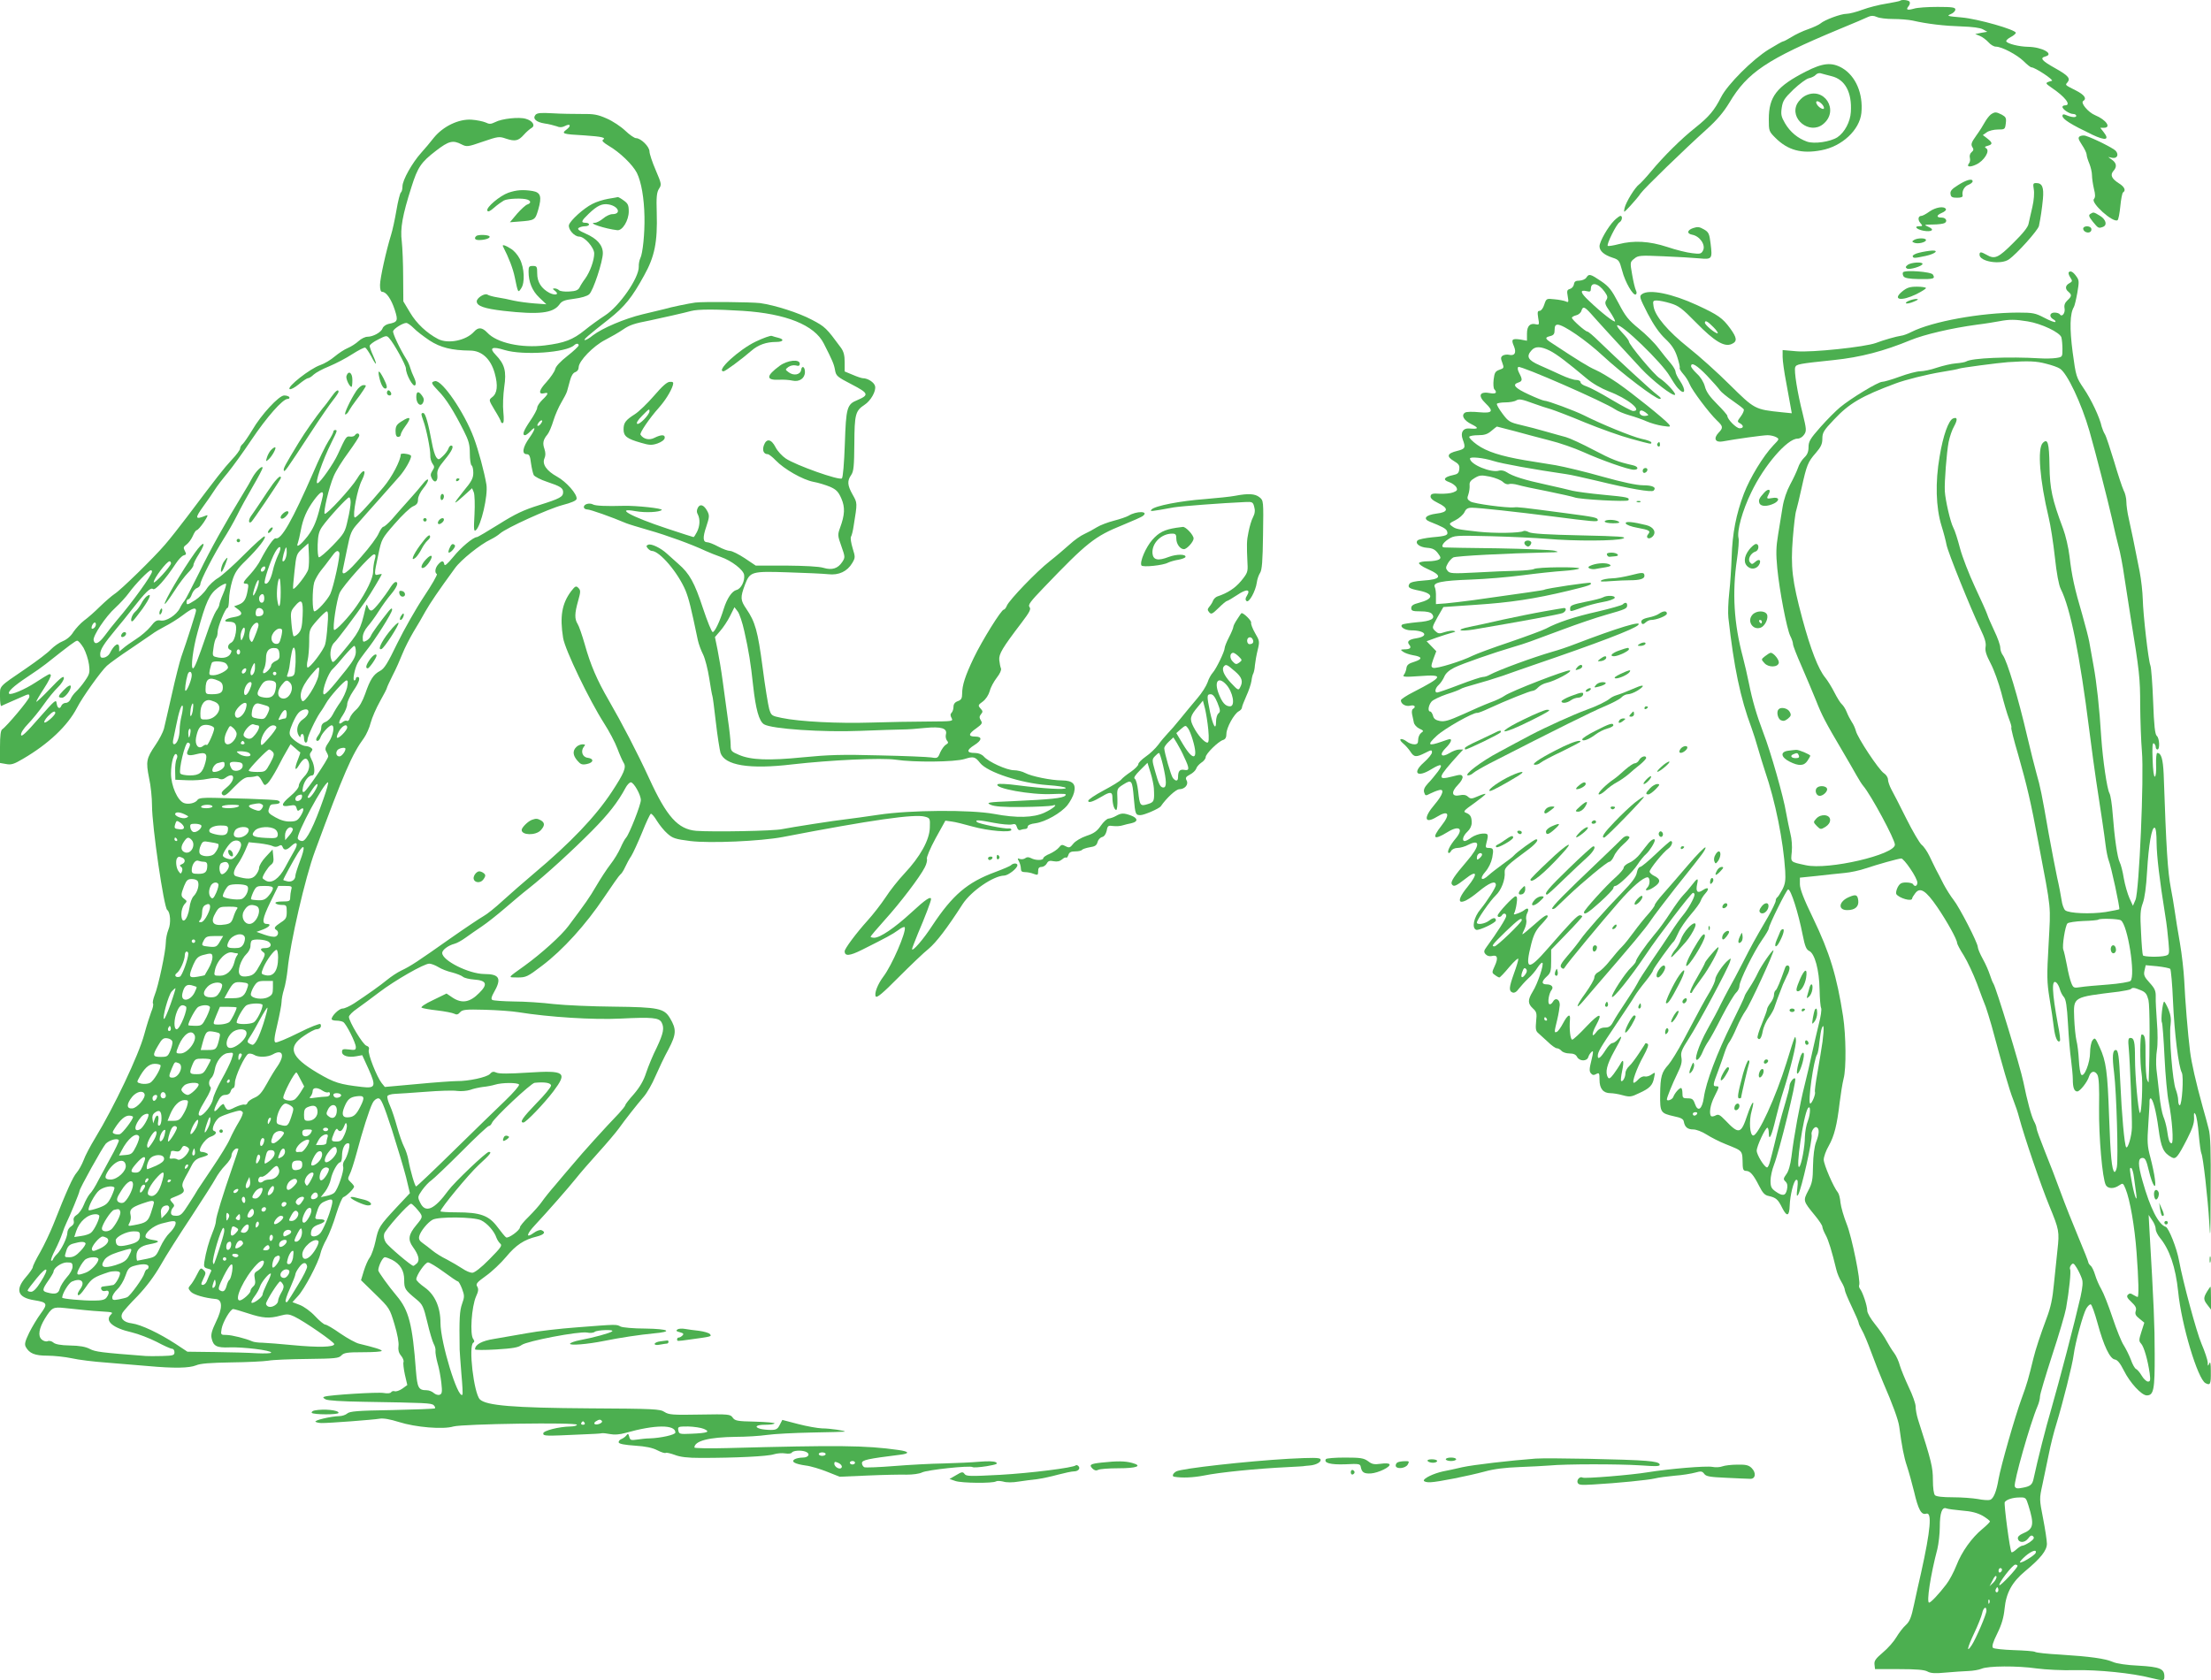 <?xml version="1.0" standalone="no"?>
<!DOCTYPE svg PUBLIC "-//W3C//DTD SVG 20010904//EN"
 "http://www.w3.org/TR/2001/REC-SVG-20010904/DTD/svg10.dtd">
<svg version="1.0" xmlns="http://www.w3.org/2000/svg"
 width="1280pt" height="973pt" viewBox="0 0 1280 973"
 preserveAspectRatio="xMidYMid meet">
<g transform="translate(0,973) scale(0.1,-0.1)"
fill="#4caf50" stroke="none">
<path d="M10999 9725 c-3 -2 -38 -9 -78 -16 -41 -6 -103 -22 -138 -35 -35 -13
-77 -24 -93 -24 -33 0 -127 -35 -151 -56 -8 -7 -40 -22 -71 -33 -30 -10 -74
-31 -96 -45 -23 -14 -45 -26 -50 -26 -4 0 -41 -21 -82 -46 -93 -57 -239 -203
-276 -276 -39 -77 -70 -114 -149 -177 -81 -64 -183 -165 -257 -254 -28 -34
-59 -67 -68 -74 -25 -18 -77 -103 -85 -138 -6 -29 -6 -29 35 15 23 25 49 56
58 70 19 28 250 252 382 371 61 55 98 99 132 155 104 175 218 251 633 424 83
34 160 67 172 73 16 7 30 7 48 -1 14 -7 57 -12 95 -12 38 0 89 -4 112 -9 87
-20 186 -31 283 -34 64 -2 109 -8 125 -17 l25 -14 -35 -6 -35 -7 27 -11 c15
-6 37 -23 50 -37 12 -14 31 -25 42 -25 35 0 123 -47 161 -84 20 -20 40 -36 46
-36 20 0 132 -74 118 -78 -41 -11 -41 -13 -3 -39 79 -53 118 -103 79 -103 -8
0 -15 -4 -15 -9 0 -14 41 -41 62 -41 10 0 18 -5 18 -11 0 -11 -28 -9 -62 6
-12 5 -18 3 -18 -6 0 -19 50 -50 173 -109 76 -36 101 -31 67 13 l-21 27 20 0
c46 0 15 46 -50 73 -39 16 -86 71 -69 82 23 14 7 36 -42 61 -65 33 -63 31 -49
47 19 23 4 40 -71 82 -77 43 -91 59 -57 68 54 14 -19 55 -101 56 -51 1 -116
17 -125 31 -3 5 8 16 25 25 16 8 30 20 30 25 0 18 -220 81 -314 89 -82 7 -88
9 -63 19 15 6 27 18 27 27 0 12 -17 15 -103 15 -56 0 -118 -4 -136 -10 -40
-11 -49 -7 -32 14 7 8 10 20 6 26 -6 10 -47 14 -56 5z"/>
<path d="M10455 9316 c-170 -87 -215 -145 -215 -277 0 -67 1 -70 38 -107 72
-72 152 -94 266 -72 120 22 222 118 232 216 11 112 -33 214 -111 260 -61 35
-112 30 -210 -20z m148 -27 c79 -19 119 -94 112 -207 -3 -57 -36 -119 -78
-147 -41 -26 -134 -40 -176 -25 -53 19 -97 55 -127 106 -22 38 -25 51 -19 91
6 39 15 54 68 105 34 32 74 62 89 65 15 3 33 12 39 19 7 8 19 12 28 10 9 -3
38 -10 64 -17z"/>
<path d="M10448 9174 c-15 -8 -35 -28 -44 -45 -45 -87 71 -180 149 -119 100
79 6 225 -105 164z m111 -72 c-2 -6 -14 -2 -27 8 -13 11 -20 25 -17 31 9 13
49 -23 44 -39z"/>
<path d="M3100 9065 c-18 -22 3 -42 53 -50 23 -3 54 -11 69 -16 18 -8 32 -7
48 1 32 17 39 2 10 -20 -32 -24 -24 -27 104 -34 102 -7 127 -13 106 -26 -7 -5
4 -16 32 -33 67 -39 140 -110 165 -158 26 -53 42 -147 44 -254 2 -96 -10 -213
-24 -240 -5 -10 -10 -33 -9 -49 2 -65 -113 -230 -196 -283 -31 -20 -84 -58
-117 -85 -68 -55 -117 -74 -230 -88 -135 -17 -279 14 -334 74 -30 31 -52 33
-77 5 -46 -51 -150 -72 -208 -42 -65 34 -125 90 -162 153 l-39 65 -1 140 c0
77 -4 170 -8 207 -10 75 4 152 56 315 36 115 56 144 142 210 74 57 98 63 148
37 30 -15 35 -15 124 16 88 30 94 31 134 17 52 -17 71 -13 103 23 14 16 34 33
44 39 24 13 7 42 -33 53 -38 12 -140 1 -177 -19 -25 -12 -34 -13 -56 -2 -14 6
-51 14 -81 16 -74 5 -164 -38 -218 -104 -20 -26 -53 -65 -73 -87 -53 -59 -109
-159 -109 -195 0 -16 -4 -32 -9 -35 -5 -4 -17 -50 -26 -104 -9 -53 -23 -117
-31 -142 -28 -90 -64 -252 -64 -290 0 -27 4 -40 13 -40 23 0 52 -42 72 -103
21 -65 18 -72 -37 -83 -15 -4 -30 -15 -33 -25 -8 -23 -55 -49 -88 -49 -13 0
-36 -11 -51 -25 -15 -14 -43 -32 -62 -40 -20 -8 -53 -30 -76 -49 -22 -19 -60
-42 -84 -50 -59 -20 -196 -128 -177 -139 6 -4 30 9 53 28 23 19 47 35 53 35 6
0 21 9 33 21 12 11 52 33 90 48 38 16 98 47 133 70 36 23 69 40 75 38 6 -2 21
-25 35 -50 30 -59 38 -56 11 4 -11 24 -20 50 -20 56 0 7 22 24 49 37 46 24 50
24 64 8 28 -31 97 -156 97 -176 0 -33 41 -109 53 -97 7 7 5 21 -5 43 -9 18
-19 44 -23 58 -4 14 -13 35 -20 46 -39 62 -84 156 -79 167 6 16 57 47 76 47 8
0 27 -14 43 -30 16 -17 57 -48 91 -71 64 -42 131 -58 235 -59 68 0 120 -48
143 -131 20 -71 15 -117 -15 -139 -20 -16 -20 -16 15 -75 20 -32 36 -62 36
-67 0 -4 5 -8 10 -8 7 0 8 23 4 64 -4 36 -1 100 5 144 14 93 3 133 -50 188
-39 40 -21 50 53 27 106 -32 356 -15 402 28 13 12 26 11 26 -1 0 -5 -29 -33
-65 -61 -41 -32 -68 -61 -71 -77 -4 -15 -27 -48 -51 -75 -44 -47 -48 -73 -12
-64 27 7 24 -5 -11 -38 -16 -16 -30 -36 -30 -46 0 -9 -18 -43 -40 -75 -40 -59
-49 -84 -30 -84 5 0 18 10 30 22 34 37 31 14 -5 -37 -39 -54 -46 -95 -16 -95
15 0 20 -10 25 -52 4 -28 11 -59 16 -69 6 -9 40 -27 77 -39 78 -26 93 -36 93
-60 0 -27 -18 -37 -139 -75 -90 -28 -138 -51 -232 -110 -66 -41 -123 -75 -128
-75 -21 0 -94 -61 -137 -115 -36 -43 -50 -55 -52 -42 -4 22 -15 22 -35 -1 -18
-20 -22 -48 -8 -56 5 -3 -29 -62 -75 -131 -46 -69 -115 -191 -154 -270 -56
-116 -75 -147 -100 -160 -38 -20 -57 -49 -86 -133 -15 -42 -34 -76 -53 -92
-16 -14 -32 -35 -36 -48 -3 -12 -11 -20 -16 -16 -6 3 -17 0 -25 -7 -27 -22
-27 0 0 39 14 21 26 50 26 64 0 14 16 49 35 77 35 50 44 81 25 81 -5 0 -10 -4
-10 -10 0 -5 -4 -10 -9 -10 -11 0 2 68 19 100 7 14 28 43 45 65 54 66 155 226
155 244 0 12 -5 10 -21 -9 -47 -59 -96 -126 -102 -142 -3 -9 -15 -22 -26 -28
-19 -10 -21 -8 -21 19 0 19 11 43 28 63 16 18 45 58 64 88 19 30 51 75 71 98
36 43 47 72 27 72 -5 0 -17 -12 -27 -27 -38 -60 -95 -132 -109 -137 -9 -4 -18
3 -23 17 -8 21 -9 21 -16 -8 -29 -124 -34 -133 -138 -258 -49 -58 -51 -59 -59
-36 -12 31 -2 83 19 100 14 12 118 150 183 244 22 31 90 145 90 150 0 2 -9 1
-20 -2 -25 -7 -25 -1 0 115 19 91 20 93 95 179 42 49 90 94 106 101 22 9 29
19 29 40 0 16 13 43 31 65 17 20 29 42 27 49 -2 6 -15 -4 -28 -21 -14 -18 -52
-63 -85 -99 -33 -37 -77 -86 -97 -110 -21 -23 -43 -42 -48 -42 -6 0 -18 -17
-27 -37 -8 -21 -53 -82 -100 -135 -83 -97 -119 -122 -108 -75 3 12 14 67 25
121 18 90 24 104 63 147 23 26 79 90 125 141 45 51 97 110 115 130 31 35 67
98 67 117 0 5 -13 11 -30 13 -16 3 -30 1 -30 -3 0 -34 -51 -132 -100 -190 -96
-114 -160 -182 -167 -175 -13 13 16 166 42 215 32 65 9 72 -28 9 -32 -53 -176
-210 -187 -203 -10 6 24 153 52 218 12 29 50 90 85 137 34 47 63 91 63 98 0
15 -16 16 -25 2 -4 -6 -16 -10 -28 -8 -22 3 -24 1 -71 -102 -25 -55 -100 -162
-117 -168 -20 -8 27 130 82 240 32 64 33 68 19 68 -5 0 -10 -4 -10 -10 0 -5
-13 -30 -29 -55 -16 -25 -55 -105 -86 -178 -122 -279 -187 -395 -219 -384 -11
4 -50 -53 -87 -124 -11 -23 -38 -60 -60 -84 -43 -46 -47 -55 -24 -55 13 0 15
-7 9 -37 -9 -53 -21 -72 -52 -84 l-27 -10 24 -18 c30 -23 22 -37 -28 -45 -44
-7 -65 -26 -29 -26 42 0 50 -13 43 -64 -5 -30 -14 -50 -26 -57 -22 -11 -25
-35 -6 -42 9 -3 9 -9 1 -23 -12 -21 -44 -29 -81 -19 -23 5 -24 9 -17 53 3 26
10 51 15 57 5 5 9 21 9 36 0 29 45 139 57 139 5 0 8 21 9 48 0 26 8 74 18 107
15 49 29 71 80 120 72 71 119 132 108 139 -5 3 -58 -45 -118 -105 -60 -61
-128 -121 -150 -135 -23 -13 -54 -42 -68 -64 -14 -22 -44 -51 -66 -65 -46 -29
-50 -30 -50 -10 0 8 5 15 11 15 5 0 15 13 20 30 6 16 19 32 30 35 10 4 19 14
19 23 0 21 81 177 135 262 23 36 58 97 77 135 19 39 60 114 91 167 31 53 57
102 57 109 0 18 -39 -20 -59 -57 -9 -18 -34 -61 -55 -95 -102 -167 -186 -317
-252 -453 -40 -81 -79 -156 -86 -165 -8 -9 -20 -28 -27 -43 -20 -40 -80 -78
-112 -71 -21 4 -32 -2 -57 -35 -18 -22 -56 -55 -85 -73 -28 -18 -62 -42 -74
-53 l-23 -19 0 21 c0 38 -29 21 -55 -32 -6 -11 -21 -22 -33 -24 -17 -3 -22 2
-22 20 0 27 22 61 90 143 28 33 70 85 93 115 78 100 109 131 123 119 12 -10
71 55 132 148 15 23 35 44 45 47 16 4 17 8 7 26 -10 19 -8 24 10 37 12 9 28
31 36 49 8 19 18 34 23 34 5 0 24 21 41 46 23 35 27 45 13 39 -64 -26 -67 -18
-16 53 21 28 50 71 65 94 15 24 50 69 77 101 26 32 88 117 136 189 90 134 182
238 210 238 9 0 13 5 10 10 -3 6 -17 10 -30 10 -30 0 -133 -111 -185 -201 -22
-36 -46 -71 -54 -79 -9 -7 -16 -19 -16 -27 0 -8 -22 -38 -49 -66 -46 -50 -83
-97 -256 -327 -44 -58 -102 -132 -130 -164 -65 -76 -257 -264 -293 -286 -15
-10 -52 -42 -82 -71 -30 -30 -72 -67 -93 -82 -21 -16 -48 -46 -62 -66 -14 -24
-38 -44 -62 -54 -21 -8 -51 -30 -68 -47 -16 -18 -82 -68 -145 -111 -161 -110
-150 -98 -150 -163 0 -32 3 -56 8 -54 4 2 20 10 37 17 17 7 49 22 73 32 51 23
52 23 52 4 0 -15 -132 -172 -157 -188 -9 -6 -13 -36 -13 -101 l0 -94 35 -6
c29 -6 46 -1 98 30 149 87 259 192 313 296 31 61 139 212 173 243 18 16 79 60
135 97 55 37 112 76 126 86 14 11 48 31 75 45 28 14 75 43 105 66 51 39 75 47
75 25 0 -9 -51 -170 -86 -269 -9 -27 -34 -124 -54 -215 -21 -91 -41 -181 -46
-200 -5 -19 -27 -62 -49 -94 -53 -78 -56 -95 -37 -191 10 -44 17 -116 17 -159
0 -121 69 -592 88 -605 18 -12 23 -77 7 -114 -8 -20 -15 -53 -15 -74 0 -50
-44 -257 -65 -306 -8 -21 -13 -43 -9 -48 3 -6 -1 -27 -10 -47 -8 -21 -27 -80
-41 -132 -32 -120 -177 -424 -283 -598 -28 -46 -59 -104 -68 -130 -10 -26 -28
-58 -40 -72 -21 -23 -57 -102 -137 -305 -18 -44 -51 -114 -74 -155 -24 -41
-43 -80 -43 -87 0 -6 -18 -33 -40 -58 -64 -74 -48 -119 49 -134 75 -12 79 -20
37 -77 -20 -27 -50 -77 -67 -111 -24 -50 -28 -66 -20 -82 21 -38 52 -51 126
-51 38 0 102 -7 140 -15 39 -9 129 -20 200 -25 72 -6 180 -15 241 -20 154 -14
239 -12 279 4 25 11 83 15 202 17 93 1 190 6 216 10 26 5 129 9 227 10 161 2
181 4 196 20 15 16 33 19 126 19 59 0 108 3 108 8 0 7 -43 20 -130 41 -19 4
-68 31 -109 59 -41 29 -80 52 -88 52 -7 0 -34 22 -59 49 -26 28 -65 56 -89 65
l-42 16 31 34 c37 38 120 196 131 247 4 19 20 57 36 85 15 28 40 92 55 143 16
51 34 96 42 99 18 6 62 50 62 61 0 4 -9 16 -20 26 -17 16 -18 20 -6 44 8 14
26 71 41 126 33 125 73 251 92 288 7 15 22 27 33 27 16 0 29 -30 79 -182 32
-101 69 -224 82 -275 l22 -92 -78 -83 c-99 -107 -104 -114 -121 -195 -8 -37
-23 -80 -33 -94 -11 -14 -26 -50 -35 -79 l-16 -53 83 -81 c82 -80 83 -82 111
-175 17 -56 26 -107 23 -125 -3 -22 1 -39 14 -55 11 -13 18 -30 15 -38 -3 -7
1 -40 8 -73 l14 -60 -29 -21 c-16 -11 -36 -18 -44 -15 -8 3 -17 0 -21 -6 -4
-6 -21 -8 -43 -4 -34 6 -309 -11 -341 -21 -12 -3 -11 -7 5 -16 13 -7 93 -12
220 -14 358 -6 393 -7 406 -20 7 -7 10 -15 7 -18 -3 -3 -114 -7 -248 -10 -200
-3 -246 -7 -260 -20 -9 -8 -30 -15 -46 -15 -48 -1 -150 -25 -137 -33 6 -4 22
-7 35 -7 40 -1 301 19 335 25 22 4 61 -3 112 -19 97 -31 257 -44 316 -26 53
15 715 25 715 10 0 -5 -17 -10 -37 -10 -66 -1 -158 -24 -158 -40 0 -16 9 -16
225 -6 58 2 110 5 115 7 6 1 27 -1 47 -5 25 -5 55 -3 90 7 170 48 288 49 288
2 0 -13 -84 -32 -150 -34 -19 0 -52 -4 -73 -7 -34 -5 -39 -3 -44 16 -5 19 -8
21 -17 8 -6 -8 -19 -17 -29 -21 -10 -4 -17 -13 -15 -20 3 -8 36 -14 94 -18 62
-4 101 -12 130 -27 23 -12 44 -18 48 -15 3 3 26 -2 51 -11 33 -13 75 -18 153
-18 200 0 387 9 422 21 19 6 49 8 66 5 19 -3 35 -1 38 5 8 12 55 15 80 5 29
-11 18 -34 -16 -34 -18 0 -40 -5 -48 -10 -22 -14 1 -27 64 -36 28 -3 84 -20
124 -36 l73 -29 162 7 c89 4 190 6 225 5 36 0 75 5 90 13 31 15 275 41 292 31
6 -4 43 -1 82 5 57 10 68 14 53 23 -11 6 -47 7 -94 3 -42 -4 -134 -8 -206 -10
-71 -1 -201 -8 -288 -15 -87 -7 -165 -10 -173 -7 -7 3 -14 14 -14 24 0 18 34
25 218 48 61 7 58 19 -8 28 -191 27 -348 28 -987 11 -106 -3 -193 -1 -193 3 1
39 85 60 240 62 58 0 139 5 180 11 41 6 158 12 260 14 102 2 187 4 190 5 10 5
-86 19 -131 19 -26 1 -88 12 -138 25 l-92 24 -15 -29 c-12 -24 -21 -29 -52
-29 -20 0 -47 3 -59 6 -40 11 -25 24 26 24 28 0 52 3 55 8 2 4 -48 8 -112 10
-104 2 -117 5 -130 23 -14 20 -22 21 -191 18 -157 -3 -179 -1 -204 15 -25 17
-59 19 -435 21 -442 3 -597 16 -634 52 -35 36 -67 310 -38 328 8 5 7 11 0 21
-21 25 -10 188 16 247 14 30 15 43 7 57 -10 15 -3 24 50 62 34 24 87 74 117
110 57 69 104 100 178 118 43 11 54 26 26 37 -8 3 -28 -4 -44 -16 -47 -34 -43
-8 7 45 71 76 194 216 238 271 22 28 80 95 129 149 49 54 102 117 118 139 37
52 104 137 146 186 18 21 48 73 66 116 19 43 52 114 76 157 46 88 47 116 9
180 -34 57 -66 64 -325 67 -126 1 -283 8 -348 15 -65 8 -170 15 -232 15 -62 1
-118 5 -124 9 -8 5 -5 18 8 41 48 83 35 109 -55 109 -89 1 -243 78 -243 122 0
18 36 44 71 53 13 3 42 19 64 35 22 16 65 46 95 66 30 20 89 67 131 103 42 36
104 89 139 116 100 79 255 221 368 335 95 96 149 165 194 249 9 17 23 31 30
31 17 0 58 -72 58 -103 0 -27 -66 -195 -85 -217 -8 -8 -22 -35 -33 -60 -11
-25 -36 -67 -58 -95 -21 -27 -58 -84 -82 -125 -41 -70 -60 -97 -162 -233 -40
-54 -155 -158 -253 -229 -103 -74 -98 -67 -40 -68 48 0 57 4 141 68 121 91
255 240 358 394 47 70 89 130 95 134 6 3 19 23 28 43 9 20 25 49 36 65 10 16
38 77 62 135 23 58 46 107 51 109 5 1 21 -17 35 -41 15 -24 42 -58 61 -74 30
-27 46 -32 132 -43 114 -14 406 -1 534 23 514 99 765 135 825 118 29 -8 30
-10 28 -64 -2 -71 -56 -168 -147 -265 -35 -37 -84 -99 -109 -138 -26 -39 -73
-100 -105 -135 -65 -72 -132 -162 -132 -177 0 -30 28 -28 100 8 144 72 175 89
210 114 19 15 36 22 38 16 9 -27 -75 -221 -124 -285 -33 -44 -54 -98 -44 -115
6 -10 40 18 132 111 68 68 146 143 174 165 45 38 107 119 197 259 49 75 178
164 241 165 23 1 76 42 76 60 0 13 -23 13 -36 1 -5 -6 -46 -23 -91 -40 -163
-60 -248 -133 -366 -311 -51 -79 -117 -155 -117 -135 0 4 16 44 34 89 40 93
76 188 76 199 0 20 -31 0 -114 -77 -98 -90 -181 -146 -215 -146 -11 0 -21 3
-21 6 0 3 37 47 83 98 87 96 203 248 231 304 10 19 15 41 12 49 -3 8 19 61 50
118 l57 103 36 -5 c20 -2 74 -16 121 -29 89 -25 225 -37 225 -19 0 6 -7 9 -15
8 -25 -4 -174 27 -184 37 -14 14 8 13 100 -5 42 -8 88 -12 101 -9 19 5 25 2
30 -15 4 -14 11 -20 20 -17 8 3 21 6 29 6 8 0 14 6 14 14 0 8 17 16 45 19 57
8 147 59 184 104 16 20 34 53 39 74 12 49 -7 69 -69 70 -63 0 -179 24 -214 43
-16 9 -46 16 -65 16 -41 0 -147 48 -174 79 -12 13 -31 21 -52 21 -49 0 -50 16
-4 45 46 29 48 50 5 50 -41 0 -39 16 6 47 34 25 38 30 27 47 -9 15 -9 23 1 35
12 14 11 19 -3 34 -15 17 -14 20 14 40 17 13 33 37 40 61 5 21 24 55 40 76 19
24 28 45 25 54 -4 9 -8 31 -10 49 -3 35 17 69 129 216 47 62 56 79 46 91 -10
12 5 32 82 112 252 263 295 297 458 363 58 24 111 47 117 53 36 28 -38 29 -83
1 -12 -7 -50 -20 -85 -29 -35 -9 -80 -26 -99 -38 -19 -12 -52 -30 -72 -39 -21
-9 -59 -36 -85 -60 -27 -24 -78 -68 -115 -97 -77 -60 -235 -225 -249 -258 -5
-13 -13 -23 -18 -23 -14 0 -124 -176 -174 -280 -49 -103 -67 -157 -67 -208 0
-25 -5 -35 -25 -42 -17 -6 -25 -17 -25 -33 0 -13 -5 -28 -11 -34 -8 -8 -8 -17
0 -31 10 -19 6 -19 -137 -20 -81 0 -229 -3 -329 -6 -188 -6 -414 5 -518 27
-58 12 -60 13 -72 52 -6 22 -24 130 -38 240 -28 212 -43 264 -94 339 -35 51
-36 66 -8 141 29 75 37 78 247 71 102 -3 208 -8 235 -11 61 -7 110 16 139 65
18 31 18 34 2 86 -9 30 -14 60 -9 67 4 6 11 34 15 62 22 136 22 131 -6 181
-31 55 -32 80 -8 114 14 21 17 50 18 182 1 169 6 189 59 224 36 23 68 80 61
108 -5 22 -42 46 -71 46 -7 0 -34 9 -59 20 l-46 19 0 54 c0 40 -6 62 -22 84
-84 114 -91 121 -167 161 -77 41 -215 85 -301 97 -51 6 -329 9 -375 3 -37 -5
-140 -26 -180 -38 -16 -4 -73 -18 -125 -30 -104 -25 -233 -80 -288 -122 -19
-16 -40 -28 -46 -27 -12 0 18 26 139 121 91 72 134 125 204 253 61 109 78 193
73 363 -3 92 0 118 13 139 16 24 15 28 -19 108 -20 46 -36 95 -36 108 0 28
-50 77 -78 77 -9 0 -37 19 -62 43 -25 24 -73 56 -108 71 -52 23 -75 27 -145
26 -45 0 -121 1 -168 4 -69 4 -89 2 -99 -9z m1200 -1135 c250 -16 415 -82 469
-189 50 -98 59 -119 65 -153 6 -35 12 -40 97 -84 98 -51 102 -61 32 -91 -60
-24 -65 -44 -72 -253 -4 -114 -11 -194 -17 -200 -14 -14 -267 76 -325 115 -21
14 -48 43 -59 65 -25 49 -53 53 -68 11 -10 -29 -1 -51 23 -51 6 0 27 -16 46
-36 49 -51 156 -112 218 -124 29 -5 73 -19 97 -29 36 -16 48 -29 65 -68 22
-51 20 -94 -8 -170 -14 -39 -14 -45 8 -106 22 -62 22 -65 5 -91 -25 -38 -59
-49 -109 -34 -26 8 -109 12 -217 13 l-175 0 -64 43 c-35 23 -73 42 -85 42 -12
0 -42 11 -68 25 -26 14 -54 25 -63 25 -26 0 -28 27 -6 91 18 55 19 64 6 89
-19 36 -42 45 -55 20 -7 -14 -8 -26 0 -39 14 -28 12 -67 -5 -101 -9 -17 -17
-30 -20 -30 -2 0 -71 22 -152 49 -212 70 -308 124 -183 101 56 -10 138 -6 151
7 9 9 -147 26 -221 24 -100 -3 -164 0 -177 8 -21 11 -53 2 -53 -15 0 -8 9 -14
20 -14 17 0 139 -43 226 -80 12 -5 71 -23 130 -40 106 -30 248 -82 329 -120
22 -10 62 -26 88 -35 63 -22 131 -75 135 -104 5 -35 -18 -81 -44 -87 -27 -7
-55 -49 -74 -109 -22 -72 -52 -135 -64 -135 -6 0 -31 62 -56 137 -49 149 -78
202 -143 258 -23 20 -53 47 -67 60 -35 32 -89 58 -107 51 -12 -5 -13 -9 -3
-21 7 -8 17 -15 23 -15 46 0 153 -127 196 -230 19 -48 31 -95 71 -287 5 -23
19 -61 31 -84 11 -23 27 -85 35 -137 8 -52 16 -97 18 -101 2 -3 11 -71 20
-151 9 -80 22 -160 27 -179 24 -73 167 -97 417 -67 220 25 516 39 597 27 107
-16 341 -14 399 4 52 16 61 14 90 -23 43 -54 237 -117 389 -128 59 -4 107 -11
107 -17 0 -11 -125 -4 -280 16 -58 8 -109 10 -114 6 -26 -23 195 -63 314 -57
74 3 88 2 77 -9 -15 -15 -83 -22 -302 -32 -148 -6 -158 -8 -130 -21 22 -10 71
-14 182 -13 84 1 162 5 174 8 40 13 9 -16 -45 -41 -63 -29 -159 -32 -291 -7
-137 25 -486 23 -670 -5 -77 -11 -158 -23 -180 -25 -73 -8 -322 -47 -377 -58
-47 -11 -401 -17 -497 -10 -106 9 -171 81 -273 304 -69 150 -157 319 -235 454
-66 114 -104 201 -138 323 -15 52 -33 105 -41 117 -18 29 -18 60 3 134 15 53
15 61 1 75 -13 13 -18 11 -42 -20 -53 -71 -66 -146 -46 -270 11 -69 152 -361
237 -494 29 -45 64 -111 77 -146 13 -35 30 -73 37 -84 16 -25 2 -59 -69 -167
-94 -143 -239 -295 -451 -473 -57 -48 -138 -119 -181 -158 -42 -39 -92 -79
-111 -89 -18 -10 -105 -68 -192 -129 -190 -134 -229 -160 -284 -186 -23 -11
-59 -35 -81 -53 -40 -33 -112 -84 -192 -137 -25 -16 -55 -30 -67 -30 -20 0
-63 -42 -63 -61 0 -5 12 -9 28 -9 15 0 33 -4 39 -8 18 -11 73 -121 73 -145 0
-17 -5 -19 -40 -14 -34 4 -40 2 -40 -14 0 -23 37 -34 84 -25 l33 6 37 -81 c44
-99 40 -112 -38 -103 -130 15 -160 24 -257 81 -157 93 -177 149 -79 215 30 21
63 38 72 38 20 0 32 16 23 30 -3 5 -58 -16 -127 -51 -66 -33 -126 -58 -133
-55 -10 4 -8 27 11 106 13 56 24 114 24 128 0 15 6 48 14 73 8 25 17 77 21
115 15 155 102 533 158 684 168 455 215 563 285 658 13 19 31 58 38 87 8 30
32 85 54 124 22 39 40 74 40 78 0 3 15 36 33 72 19 36 44 93 57 126 13 33 42
89 63 125 22 36 54 90 70 120 28 49 73 116 171 250 34 48 147 138 206 166 19
9 44 25 55 35 36 32 278 142 360 164 54 14 81 26 83 36 5 27 -60 100 -113 129
-60 33 -88 72 -73 106 7 16 7 32 0 54 -12 34 -8 54 18 85 9 11 24 47 34 80 10
33 31 80 46 105 15 25 30 54 33 65 3 11 11 39 17 62 7 27 18 44 30 48 12 4 20
15 20 28 0 36 85 124 154 159 33 17 80 44 103 60 38 26 64 35 158 53 48 10
208 46 235 54 40 11 144 11 300 1z m-1170 -655 c-7 -9 -15 -13 -18 -10 -3 2 1
11 8 20 7 9 15 13 18 10 3 -2 -1 -11 -8 -20z m-1260 -408 c0 -6 -11 -52 -24
-100 -18 -66 -35 -102 -66 -143 -42 -53 -69 -71 -55 -36 3 9 11 41 16 69 13
70 34 118 76 176 34 46 53 59 53 34z m160 -46 c0 -16 -7 -62 -17 -102 -15 -70
-20 -78 -86 -147 -39 -40 -75 -71 -81 -69 -5 2 -8 34 -7 73 2 54 7 77 26 104
34 49 145 170 156 170 5 0 9 -13 9 -29z m-245 -386 c-5 -27 -81 -124 -88 -114
-2 2 2 48 8 102 10 95 12 100 45 130 l35 31 3 -59 c2 -33 1 -73 -3 -90z m-175
81 c-10 -21 -25 -63 -31 -92 -12 -52 -32 -84 -46 -71 -8 9 33 132 60 180 27
48 43 33 17 -17z m50 17 c0 -29 -15 -61 -24 -52 -5 5 14 79 21 79 2 0 3 -12 3
-27z m304 -2 c8 -13 -33 -200 -52 -241 -18 -36 -76 -100 -92 -100 -13 0 -13
125 -1 168 6 18 23 48 38 67 15 18 41 52 57 74 30 42 40 48 50 32z m205 -43
c-5 -18 -9 -49 -9 -68 0 -37 -38 -116 -95 -198 -44 -64 -123 -148 -131 -139
-10 10 15 176 33 215 19 41 181 222 198 222 11 0 11 -8 4 -32z m-1179 -20 c-1
-17 -100 -125 -100 -109 0 21 75 121 92 121 4 0 8 -6 8 -12z m544 -33 c-6 -16
-24 -21 -24 -7 0 11 11 22 21 22 5 0 6 -7 3 -15z m-654 -15 c0 -19 -114 -178
-202 -280 -21 -25 -53 -65 -71 -90 -35 -47 -59 -57 -65 -27 -5 25 70 138 126
188 26 24 62 63 80 88 33 46 111 127 125 129 4 1 7 -3 7 -8z m605 -106 c-22
-53 -28 -37 -8 22 9 27 19 42 21 32 2 -9 -4 -33 -13 -54z m140 -14 c0 -83 -11
-107 -20 -42 -6 42 3 122 13 122 4 0 7 -36 7 -80z m-334 -10 c-12 -27 -21 -54
-21 -60 0 -7 -8 -24 -19 -38 -10 -15 -35 -74 -54 -132 -54 -157 -71 -200 -80
-200 -14 0 0 114 27 210 48 176 68 219 117 256 24 18 46 28 48 23 1 -6 -6 -32
-18 -59z m239 -25 c0 -16 -6 -25 -15 -25 -15 0 -21 31 -8 43 13 14 23 6 23
-18z m222 -101 c-3 -63 -8 -84 -25 -102 -11 -12 -24 -19 -28 -15 -3 5 -9 38
-12 75 -6 62 -4 70 20 98 39 47 49 35 45 -56z m-227 21 c0 -13 -8 -21 -22 -23
-17 -3 -23 2 -23 16 0 10 3 22 7 26 13 13 38 1 38 -19z m2784 -110 c26 -115
37 -185 51 -315 15 -136 34 -206 63 -224 43 -27 341 -47 557 -38 107 4 218 8
245 8 28 0 86 4 131 9 93 9 130 -2 120 -38 -3 -11 0 -27 6 -35 10 -11 8 -16
-6 -24 -10 -6 -24 -26 -33 -45 -13 -33 -16 -35 -51 -29 -20 3 -156 9 -302 12
-216 6 -297 3 -440 -11 -199 -20 -303 -16 -372 14 -45 19 -48 23 -48 58 0 21
-7 88 -16 148 -8 61 -22 160 -30 220 -8 61 -22 143 -30 183 l-15 73 30 35 c17
19 43 58 57 86 l26 52 19 -25 c10 -13 27 -64 38 -114z m-2413 33 c-3 -46 -9
-95 -14 -110 -9 -34 -90 -140 -102 -133 -4 3 -4 22 1 42 5 21 9 70 9 108 0 69
1 71 46 123 25 28 50 52 56 52 8 0 9 -27 4 -82z m-1343 -3 c-5 -13 -23 -22
-23 -11 0 15 14 35 21 31 4 -3 6 -12 2 -20z m941 -8 c-3 -12 -13 -38 -21 -57
-13 -31 -15 -33 -25 -17 -12 22 -3 65 19 89 20 22 36 13 27 -15z m-85 -53
c-12 -27 -13 -27 -16 -7 -5 26 19 77 24 52 2 -8 -2 -29 -8 -45z m223 41 c3 -3
1 -24 -5 -46 -8 -33 -14 -39 -31 -37 -13 2 -22 12 -24 26 -5 36 40 77 60 57z
m-1148 -107 c13 -24 27 -66 31 -95 6 -47 4 -56 -23 -95 -16 -24 -40 -52 -52
-63 -12 -11 -26 -30 -31 -42 -5 -13 -17 -23 -28 -23 -10 0 -21 -7 -25 -15 -9
-24 -24 -17 -28 12 -3 26 -10 19 -103 -86 -73 -84 -101 -110 -103 -97 -3 11
14 37 41 65 24 25 65 75 90 111 25 36 62 81 81 99 20 19 36 44 36 55 -1 16
-20 1 -80 -62 -44 -46 -80 -80 -80 -75 0 4 20 39 45 77 25 38 42 73 39 77 -6
10 -4 11 -87 -42 -64 -42 -144 -75 -154 -66 -10 11 24 43 105 97 43 28 91 62
107 75 139 110 172 135 182 135 7 0 23 -19 37 -42z m1576 -22 c0 -25 -13 -50
-54 -102 -100 -126 -131 -158 -134 -140 -6 26 29 119 53 141 12 11 43 46 69
78 27 31 52 57 57 57 5 0 9 -15 9 -34z m-442 -12 c2 -24 -2 -33 -23 -42 -14
-6 -25 -18 -25 -25 0 -16 -38 -53 -46 -44 -3 3 -1 14 5 25 6 12 11 39 11 61 0
43 19 63 55 58 14 -1 21 -11 23 -33z m93 -11 c1 -27 0 -52 -1 -58 -1 -5 -2
-21 -3 -35 -2 -18 -9 -26 -26 -28 -20 -3 -23 -1 -16 15 4 10 8 27 10 38 11 83
18 115 26 115 5 0 10 -21 10 -47z m-321 22 c0 -8 -4 -15 -10 -15 -5 0 -10 7
-10 15 0 8 5 15 10 15 6 0 10 -7 10 -15z m-82 -67 c7 -7 12 -17 12 -23 0 -16
-54 -45 -85 -45 -25 0 -26 2 -20 33 4 17 9 35 12 40 7 12 68 8 81 -5z m168
-30 c-2 -32 -26 -54 -26 -23 0 16 17 55 24 55 2 0 3 -14 2 -32z m368 -38 c-9
-52 -83 -168 -95 -148 -23 35 3 98 74 175 26 29 29 25 21 -27z m-420 25 c-6
-16 -24 -21 -24 -7 0 11 11 22 21 22 5 0 6 -7 3 -15z m-314 -25 c0 -24 -26
-90 -36 -90 -6 0 1 55 12 93 7 24 24 22 24 -3z m490 10 c0 -5 -4 -10 -10 -10
-5 0 -10 5 -10 10 0 6 5 10 10 10 6 0 10 -4 10 -10z m-335 -42 c18 -8 25 -19
25 -39 0 -30 -15 -39 -66 -39 -31 0 -34 3 -34 29 0 61 20 74 75 49z m332 -14
c3 -8 1 -29 -4 -47 -9 -34 -34 -44 -79 -33 -29 8 -30 21 -4 64 15 25 27 32 50
32 19 0 33 -6 37 -16z m81 4 c31 -31 -4 -103 -45 -92 -29 8 -30 42 -2 78 23
29 30 31 47 14z m331 -30 c-6 -24 -23 -61 -38 -83 -16 -22 -36 -55 -45 -73 -9
-18 -28 -37 -41 -42 -16 -6 -25 -17 -25 -32 0 -13 -7 -32 -15 -42 -17 -23 -19
-36 -6 -36 5 0 12 8 16 19 7 23 50 71 65 71 19 0 10 -57 -16 -96 -21 -30 -24
-42 -15 -56 6 -10 11 -22 11 -28 0 -16 -124 -199 -139 -205 -10 -4 -12 2 -7
27 7 35 32 68 53 68 18 0 17 54 -3 91 -12 25 -13 33 -3 45 10 13 10 17 -2 25
-8 5 -21 9 -29 9 -22 0 -77 36 -89 59 -8 15 -5 31 13 73 26 58 40 74 71 80 32
5 25 -33 -11 -57 -32 -21 -43 -64 -24 -95 7 -10 10 -11 10 -2 0 6 5 12 10 12
6 0 10 -11 10 -25 0 -14 5 -25 10 -25 6 0 10 7 10 16 0 20 47 120 74 159 12
16 26 40 33 52 19 36 106 133 119 133 9 0 9 -11 3 -42z m-555 10 c-4 -13 -12
-31 -19 -41 -19 -27 -30 -2 -15 34 15 35 45 41 34 7z m-197 -100 c35 -29 -6
-92 -61 -94 -35 -1 -36 0 -36 35 0 52 25 84 59 76 14 -4 32 -11 38 -17z m-141
-44 c-4 -20 -10 -34 -13 -30 -3 3 -2 21 1 42 4 20 10 34 13 30 3 -3 2 -21 -1
-42z m309 19 c-13 -54 -65 -82 -65 -36 0 21 39 63 58 63 10 0 12 -7 7 -27z
m113 12 c26 -7 27 -16 8 -54 -14 -25 -19 -27 -53 -22 -35 6 -38 9 -35 36 4 37
20 57 41 51 9 -2 26 -7 39 -11z m-487 -60 c-6 -24 -11 -60 -11 -79 0 -19 -4
-46 -10 -60 -12 -32 -34 -35 -28 -3 3 12 11 51 18 87 15 78 32 128 38 111 2
-7 -1 -32 -7 -56z m609 10 c0 -14 -4 -25 -9 -25 -5 0 -17 -3 -26 -6 -16 -6
-16 -5 -1 25 20 37 36 40 36 6z m-1340 7 c0 -14 -56 -63 -63 -55 -4 3 5 19 20
35 27 28 43 35 43 20z m920 -90 c0 -19 -37 -102 -43 -96 -4 4 -13 1 -22 -6
-26 -21 -48 6 -40 49 10 50 22 69 47 73 24 4 58 -8 58 -20z m251 18 c16 0 10
-24 -14 -54 -18 -22 -28 -27 -45 -22 -12 4 -22 13 -22 20 0 23 41 68 57 62 8
-3 19 -6 24 -6z m-121 -49 c0 -26 -29 -61 -51 -61 -24 0 -26 38 -3 81 15 30
16 30 35 13 10 -9 19 -24 19 -33z m230 37 c0 -7 -20 -35 -45 -63 -39 -44 -44
-47 -45 -27 0 43 41 102 72 102 10 0 18 -6 18 -12z m410 -1 c0 -7 -13 -26 -30
-42 -31 -29 -39 -21 -19 18 19 35 49 50 49 24z m-908 -32 c-2 -14 -6 -25 -8
-25 -2 0 -4 11 -4 25 0 14 4 25 9 25 4 0 6 -11 3 -25z m313 -55 c3 -5 -1 -10
-10 -10 -9 0 -13 5 -10 10 3 6 8 10 10 10 2 0 7 -4 10 -10z m-315 -11 c0 -6
-5 -20 -11 -31 -16 -30 0 -38 48 -25 55 14 66 4 52 -48 -16 -60 -34 -75 -90
-75 -26 0 -51 5 -55 11 -11 18 27 179 43 179 7 0 13 -5 13 -11z m638 -45 c2
-1 -4 -19 -12 -39 -22 -53 -20 -77 3 -39 24 40 41 50 52 33 18 -28 9 -67 -21
-97 -16 -17 -30 -40 -30 -51 0 -12 -20 -37 -50 -62 -55 -46 -56 -64 -3 -54 29
5 35 3 40 -15 4 -16 8 -18 19 -9 24 20 27 2 6 -33 -18 -29 -27 -34 -61 -35
-27 -1 -56 7 -86 24 -38 21 -45 29 -39 47 9 28 9 28 38 30 27 1 35 13 14 21
-7 3 -85 7 -173 10 -88 2 -173 5 -190 5 -64 2 -94 -1 -101 -11 -11 -19 -53
-29 -79 -19 -37 14 -75 100 -75 171 0 65 18 125 32 111 6 -6 6 -17 0 -28 -5
-11 -9 -41 -8 -69 l1 -50 69 -3 c38 -2 91 2 118 8 30 6 56 7 66 1 12 -6 24 -5
37 5 54 40 62 -11 8 -55 -30 -25 -35 -33 -25 -43 10 -10 24 -2 68 45 42 43 63
57 84 57 16 0 35 3 44 6 10 4 20 -5 31 -26 16 -30 17 -31 35 -15 10 9 35 49
56 88 20 40 46 87 57 105 l19 33 27 -23 c14 -13 27 -24 29 -24z m262 20 c0
-15 -22 -44 -35 -44 -18 0 -24 21 -11 37 11 12 46 18 46 7z m-420 -19 c9 -11
6 -24 -16 -65 -27 -49 -28 -50 -76 -50 -26 0 -48 3 -48 8 1 11 107 122 118
122 5 0 15 -7 22 -15z m-146 -1 c9 -3 16 -10 16 -15 0 -14 -44 -10 -66 6 -18
14 -18 14 8 15 14 0 33 -3 42 -6z m-134 -74 c0 -19 -33 -40 -61 -40 -22 0 -3
44 21 51 39 11 40 10 40 -11z m105 -4 c0 -29 -52 -41 -65 -16 -18 33 -12 41
28 38 29 -2 37 -7 37 -22z m415 -151 c-12 -19 -26 -35 -32 -35 -12 0 -10 5 22
52 31 46 40 31 10 -17z m54 -37 c-55 -158 -100 -248 -124 -248 -11 0 -23 6
-26 14 -10 25 152 326 175 326 4 0 -7 -42 -25 -92z m-126 5 c-4 -22 -38 -30
-38 -10 0 14 13 24 33 26 5 1 7 -7 5 -16z m-231 -41 c8 -5 8 -11 -1 -24 -11
-15 -17 -16 -44 -6 -38 15 -41 25 -9 31 37 7 41 7 54 -1z m-287 -12 c0 -5 -16
-10 -36 -10 -21 0 -33 4 -29 10 3 6 19 10 36 10 16 0 29 -4 29 -10z m150 0
c-20 -13 -103 -13 -95 0 3 6 30 10 58 10 37 0 48 -3 37 -10z m-300 -51 c13 -6
12 -9 -3 -15 -22 -8 -71 12 -62 26 7 11 35 6 65 -11z m-15 -70 c0 -9 -9 -13
-24 -11 -32 3 -34 6 -26 32 6 19 9 20 28 7 12 -8 22 -21 22 -28z m100 12 c8
-14 -25 -43 -44 -39 -9 2 -17 13 -19 26 -3 19 1 22 27 22 16 0 32 -4 36 -9z
m155 -18 c0 -35 -15 -44 -59 -37 -23 4 -44 11 -47 16 -12 19 19 38 62 38 35 0
44 -3 44 -17z m120 -9 c0 -21 -29 -43 -57 -44 -28 0 -37 14 -23 40 14 26 80
29 80 4z m154 3 c10 -7 16 -22 14 -33 -3 -17 -11 -19 -68 -16 -76 4 -91 13
-65 42 21 24 91 28 119 7z m101 4 c3 -5 -6 -22 -20 -38 l-24 -28 -1 26 c0 36
30 63 45 40z m-670 -61 c3 -5 1 -10 -4 -10 -6 0 -11 5 -11 10 0 6 2 10 4 10 3
0 8 -4 11 -10z m83 -2 c28 -28 0 -85 -36 -74 -26 9 -28 33 -6 64 17 25 25 27
42 10z m286 -41 c-10 -32 -33 -64 -50 -71 -15 -6 -54 9 -54 20 0 15 33 65 51
78 30 21 63 4 53 -27z m-132 17 c9 -6 -1 -34 -20 -56 -19 -23 -80 -20 -87 3
-3 9 0 29 7 43 11 25 15 27 52 20 23 -3 44 -8 48 -10z m316 -13 c11 -6 24 -6
35 0 13 8 19 6 23 -5 8 -22 24 -20 51 6 32 30 42 14 16 -30 -12 -20 -35 -63
-52 -94 -35 -66 -78 -96 -111 -78 -11 6 -20 13 -20 16 0 14 32 64 48 76 14 10
18 22 14 51 l-4 38 -39 -42 c-22 -23 -39 -52 -39 -64 0 -12 -10 -31 -21 -44
-21 -23 -47 -24 -112 -5 -21 6 -16 34 12 74 10 14 28 47 40 74 l21 49 61 -6
c33 -4 68 -11 77 -16z m158 -89 c-14 -37 -26 -75 -26 -83 0 -24 -23 -39 -48
-32 -12 3 -22 6 -22 8 0 6 60 116 85 156 39 61 44 37 11 -49z m-682 22 c21 -8
20 -30 -1 -38 -13 -5 -14 -9 -5 -15 7 -4 10 -15 6 -26 -7 -17 -8 -17 -21 1
-14 19 -18 66 -6 77 8 8 8 8 27 1z m127 -24 c12 0 19 -7 19 -19 0 -40 -11 -51
-51 -51 -33 0 -39 3 -39 21 0 32 20 61 37 55 8 -3 23 -6 34 -6z m143 -17 c9
-22 -34 -69 -46 -51 -12 20 -9 56 5 61 23 10 35 7 41 -10z m-178 -98 c9 -22
-4 -63 -25 -84 -10 -10 -21 -39 -24 -66 -11 -76 -47 -105 -47 -38 0 21 8 45
17 56 17 18 17 19 0 32 -21 15 -21 24 -1 75 14 34 21 40 45 40 17 0 32 -6 35
-15z m118 -14 c3 -5 -2 -27 -12 -50 -14 -31 -21 -38 -30 -29 -15 15 -15 43 -2
69 11 20 35 25 44 10z m165 -10 c19 -12 -3 -68 -31 -77 -27 -8 -108 5 -108 17
0 15 21 53 34 61 15 11 88 10 105 -1z m151 -15 c0 -8 -11 -27 -24 -42 -18 -22
-32 -28 -60 -27 -21 1 -40 3 -42 6 -3 2 3 21 12 41 17 34 20 36 66 36 35 0 48
-4 48 -14z m106 -8 c-3 -13 -6 -33 -6 -45 0 -21 -5 -23 -46 -23 -27 0 -43 -4
-39 -10 3 -5 19 -10 36 -10 27 0 29 -2 29 -40 0 -35 -5 -43 -35 -62 -36 -24
-42 -33 -25 -43 15 -9 12 -32 -5 -38 -8 -4 -36 1 -62 10 l-48 17 38 14 c38 15
50 32 22 32 -31 0 -26 31 19 124 l47 96 40 0 c38 0 41 -2 35 -22z m-484 -143
c-13 -27 -28 -45 -39 -45 -13 0 -14 3 -5 12 7 7 12 27 12 45 0 20 6 36 18 42
31 18 38 -6 14 -54z m282 49 c37 -14 2 -104 -40 -104 -31 0 -50 41 -33 73 19
35 39 44 73 31z m-111 -16 c-6 -7 -16 -29 -22 -49 -10 -30 -17 -37 -46 -42
-73 -12 -91 11 -55 71 18 30 23 32 76 32 44 0 54 -3 47 -12z m44 -164 c3 -8 0
-26 -7 -40 -11 -19 -21 -24 -50 -24 -47 0 -52 6 -35 41 20 38 80 53 92 23z
m-144 -26 c-17 -30 -23 -33 -59 -30 -49 5 -50 6 -34 37 11 21 20 25 63 25 l49
0 -19 -32z m-143 2 c0 -5 -4 -10 -10 -10 -5 0 -10 5 -10 10 0 6 5 10 10 10 6
0 10 -4 10 -10z m425 -3 c23 -17 12 -37 -21 -37 -27 0 -31 -8 -9 -24 13 -9 10
-19 -19 -71 -27 -50 -38 -61 -67 -67 -51 -10 -66 9 -50 63 7 23 23 51 37 64
13 12 24 33 24 47 0 14 3 28 7 31 11 12 79 7 98 -6z m55 -91 c0 -81 -29 -117
-80 -101 -19 6 -19 8 -5 43 18 42 62 102 76 102 5 0 9 -20 9 -44z m-520 22 c0
-30 -36 -128 -48 -133 -23 -9 -37 7 -19 20 20 14 47 76 47 105 0 11 5 20 10
20 6 0 10 -5 10 -12z m282 2 c7 0 7 -4 1 -12 -6 -7 -13 -25 -16 -39 -12 -48
-45 -79 -84 -79 -34 0 -35 1 -29 31 12 59 68 115 104 103 8 -2 18 -4 24 -4z
m-142 -24 c0 -14 -10 -42 -22 -63 -12 -21 -22 -39 -23 -40 0 -1 -20 -5 -43 -9
-50 -8 -52 0 -23 70 16 36 27 47 53 55 51 14 58 13 58 -13z m1308 -56 c17 -11
53 -25 80 -31 26 -7 54 -18 62 -25 8 -7 37 -14 64 -16 73 -5 82 -27 30 -78
-53 -54 -99 -62 -152 -28 l-37 25 -78 -38 c-45 -21 -73 -40 -66 -44 6 -4 47
-11 91 -16 44 -5 88 -14 98 -19 13 -7 22 -5 33 8 14 16 32 18 144 15 71 -2
157 -8 193 -14 180 -29 436 -45 595 -37 180 9 220 5 235 -22 17 -32 11 -63
-28 -146 -22 -43 -49 -109 -61 -145 -15 -47 -37 -84 -71 -124 -28 -31 -50 -60
-50 -64 0 -5 -17 -26 -37 -48 -79 -82 -213 -230 -264 -292 -30 -35 -78 -91
-106 -125 -29 -33 -64 -77 -77 -96 -13 -19 -47 -57 -75 -85 -28 -27 -51 -55
-51 -62 0 -17 -67 -66 -80 -58 -6 3 -28 31 -50 60 -50 67 -99 85 -237 85 -51
0 -93 3 -93 6 0 17 162 213 221 268 69 63 78 76 59 76 -15 0 -200 -176 -235
-224 -80 -110 -132 -133 -162 -71 -16 33 -16 35 11 74 16 22 39 47 53 56 14
10 92 84 174 166 81 82 153 149 159 149 6 0 14 8 18 18 12 29 226 230 247 232
57 6 95 0 95 -16 0 -9 -38 -56 -85 -103 -79 -82 -99 -111 -75 -111 15 0 121
111 174 181 83 111 68 122 -149 108 -108 -7 -166 -7 -181 0 -17 8 -26 6 -38
-8 -18 -19 -125 -42 -191 -41 -22 0 -125 -7 -229 -17 l-188 -17 -18 22 c-28
35 -82 171 -75 192 4 13 0 20 -14 25 -20 6 -101 140 -101 167 0 8 21 30 48 48
26 18 83 61 127 94 92 70 260 166 290 166 11 0 35 -9 53 -20z m-1104 -114
c-16 -53 -32 -66 -85 -66 l-50 0 18 33 c32 58 39 63 83 59 36 -4 40 -7 34 -26z
m146 -6 c0 -33 -4 -42 -28 -54 -33 -17 -95 -8 -100 14 -1 8 7 30 18 48 18 28
25 32 65 32 l45 0 0 -40z m-295 20 c4 -6 -2 -25 -12 -43 -16 -26 -25 -32 -53
-32 -44 0 -52 26 -19 61 23 25 72 33 84 14z m-147 -15 c2 -2 -4 -17 -12 -33
-27 -52 -82 -55 -70 -4 10 42 24 54 53 47 14 -4 27 -8 29 -10z m-150 -98 c-17
-48 -34 -87 -38 -87 -13 0 25 138 44 159 11 12 20 20 22 18 1 -1 -11 -42 -28
-90z m532 -7 c0 -24 -34 -91 -51 -100 -24 -13 -99 -13 -99 0 0 20 40 89 57 99
23 13 93 14 93 1z m-444 -8 c15 -9 -34 -132 -53 -132 -18 0 -17 58 2 104 15
35 29 43 51 28z m139 -2 c3 -5 -6 -32 -20 -60 -24 -47 -27 -50 -65 -50 -22 0
-40 2 -40 4 0 18 42 96 57 105 23 13 60 14 68 1z m155 -4 c0 -13 -31 -74 -42
-84 -13 -10 -48 -17 -80 -14 -15 2 -15 6 4 52 l21 50 48 0 c27 0 49 -2 49 -4z
m155 -93 c-26 -80 -48 -123 -64 -123 -3 0 -12 4 -20 9 -11 7 -10 14 6 37 11
16 37 61 58 101 22 40 41 70 43 68 3 -2 -8 -44 -23 -92z m-539 -40 c-10 -10
-19 5 -10 18 6 11 8 11 12 0 2 -7 1 -15 -2 -18z m440 -8 c14 -37 -81 -114
-107 -88 -16 16 -4 58 23 83 26 24 76 27 84 5z m-179 -1 c28 -6 30 -8 23 -37
-15 -63 -19 -67 -65 -67 l-43 0 10 38 c20 73 24 76 75 66z m-122 -15 c20 -31
-37 -109 -80 -109 -29 0 -29 0 -10 47 27 64 71 94 90 62z m-127 -41 c2 -9 -4
-32 -12 -52 -14 -33 -18 -36 -55 -36 -48 0 -50 8 -15 67 21 37 30 44 52 41 15
-2 28 -10 30 -20z m342 -103 c-7 -20 -32 -72 -57 -116 -24 -43 -47 -94 -50
-113 -5 -32 -54 -96 -74 -96 -18 0 -9 27 30 91 24 39 36 68 30 74 -13 13 -11
41 5 54 7 6 16 27 19 46 8 49 42 93 75 97 36 5 36 5 22 -37z m292 16 c-1 -12
-13 -37 -25 -54 -13 -18 -41 -63 -61 -100 -29 -53 -46 -72 -72 -83 -19 -8 -38
-21 -41 -30 -3 -8 -11 -13 -18 -10 -7 2 -32 -5 -55 -16 -43 -22 -47 -20 -64
17 -3 6 -16 -3 -30 -20 -31 -36 -34 -19 -6 35 15 30 26 40 45 40 15 0 26 7 30
20 3 11 11 20 16 20 5 0 9 14 9 30 0 36 58 160 78 168 8 3 23 0 33 -6 25 -16
79 -14 109 3 34 20 56 14 52 -14z m-232 12 c0 -5 -5 -15 -10 -23 -8 -12 -10
-11 -10 8 0 12 5 22 10 22 6 0 10 -3 10 -7z m-180 -29 c0 -4 -10 -24 -22 -45
-19 -35 -26 -39 -60 -39 -42 0 -44 5 -24 55 14 33 18 35 60 35 26 0 46 -3 46
-6z m-186 -20 c33 -13 3 -84 -35 -84 -23 0 -24 7 -4 54 17 39 16 39 39 30z
m-104 -14 c0 -22 -41 -90 -61 -100 -11 -6 -33 -8 -50 -5 -26 6 -28 9 -17 28
32 61 60 87 94 87 19 0 34 -5 34 -10z m810 -81 l21 -40 -21 -34 c-12 -19 -28
-39 -37 -43 -19 -11 -63 -3 -63 12 0 24 64 146 76 146 2 0 13 -18 24 -41z
m-410 -9 c0 -5 -5 -10 -11 -10 -5 0 -7 5 -4 10 3 6 8 10 11 10 2 0 4 -4 4 -10z
m-180 -20 c0 -16 -47 -60 -63 -60 -14 0 -37 19 -37 31 0 4 7 15 16 23 17 18
84 22 84 6z m1855 0 c3 -6 -32 -47 -80 -93 -47 -45 -181 -175 -297 -289 -117
-115 -215 -208 -219 -208 -7 0 -34 92 -45 155 -4 22 -15 56 -25 75 -10 19 -28
71 -40 114 -12 44 -30 99 -41 123 -11 24 -18 49 -15 56 2 6 21 12 43 13 21 1
101 6 178 12 76 6 158 9 182 5 23 -3 57 0 76 6 18 7 51 14 73 17 22 2 54 8 70
13 41 13 132 13 140 1z m-1137 -36 c12 -8 27 -12 32 -9 6 3 10 -1 10 -9 0 -10
-9 -16 -22 -16 -13 0 -41 -3 -63 -6 -33 -5 -38 -4 -27 7 6 7 12 21 12 31 0 22
28 23 58 2z m-1031 -20 c7 -21 -42 -79 -70 -82 -36 -4 -36 25 -1 68 26 30 63
38 71 14z m123 -10 c0 -8 -7 -14 -15 -14 -15 0 -21 21 -9 33 10 9 24 -2 24
-19z m1014 7 c7 -11 -22 -23 -35 -15 -5 3 -9 9 -9 15 0 12 37 12 44 0z m-1064
-8 c-1 -18 -18 -35 -24 -24 -4 6 -4 16 -1 21 7 12 25 13 25 3z m1176 -61 c-25
-50 -41 -62 -77 -62 -27 0 -32 20 -15 61 18 44 33 56 71 61 45 6 49 -5 21 -60z
m-1001 11 c-3 -16 -16 -43 -27 -60 -16 -27 -26 -33 -54 -33 l-34 0 15 37 c21
51 53 83 83 83 21 0 23 -3 17 -27z m599 -6 c18 -13 18 -16 2 -65 -18 -53 -23
-57 -65 -45 -20 5 -22 10 -18 41 7 40 32 82 50 82 7 0 21 -6 31 -13z m154 -28
c4 -32 -21 -59 -54 -59 -21 0 -24 5 -24 35 0 28 5 38 23 45 34 14 52 7 55 -21z
m112 2 c0 -38 -21 -55 -45 -37 -17 12 -18 18 -7 40 17 37 52 36 52 -3z m-1015
-46 c0 -22 -5 -40 -12 -42 -9 -3 -11 4 -7 26 7 36 -10 43 -21 9 l-8 -23 -4 24
c-3 16 1 29 13 38 27 20 39 10 39 -32z m470 35 c4 -6 -7 -32 -23 -58 -16 -26
-39 -70 -51 -97 -12 -28 -57 -101 -99 -163 -42 -62 -81 -121 -87 -130 -5 -10
-29 -48 -53 -85 -37 -58 -46 -67 -72 -67 -22 0 -30 5 -30 18 0 10 5 23 12 30
9 9 8 16 -6 30 -16 18 -15 20 16 32 51 20 59 29 48 51 -8 14 -5 29 12 60 13
23 31 57 40 75 14 25 28 36 60 44 30 9 38 14 27 21 -8 5 -22 9 -32 9 -30 0 15
75 53 88 31 11 39 27 18 34 -18 6 9 66 36 80 24 13 95 36 113 37 6 1 15 -4 18
-9z m-545 -15 c0 -20 -32 -75 -49 -84 -39 -21 -35 24 7 72 14 16 42 24 42 12z
m-90 -13 c0 -15 -60 -93 -75 -99 -8 -3 -22 -2 -31 1 -15 6 -15 9 1 34 31 48
58 72 82 72 13 0 23 -4 23 -8z m435 -62 c-23 -45 -27 -33 -7 25 12 36 18 44
20 28 2 -12 -4 -36 -13 -53z m356 33 c-8 -15 -10 -15 -11 -2 0 17 10 32 18 25
2 -3 -1 -13 -7 -23z m-425 -32 c-21 -39 -41 -52 -31 -20 11 35 38 75 42 62 2
-6 -3 -25 -11 -42z m858 -42 c-14 -32 -22 -39 -46 -39 -32 0 -33 5 -14 50 8
20 16 28 20 21 12 -19 26 -12 38 17 9 23 12 24 16 8 2 -10 -4 -36 -14 -57z
m-970 43 c5 -8 -40 -82 -50 -82 -6 0 6 50 18 73 9 18 24 22 32 9z m876 -12 c0
-5 -7 -10 -15 -10 -8 0 -15 5 -15 10 0 6 7 10 15 10 8 0 15 -4 15 -10z m-948
-35 c-11 -39 -35 -47 -26 -8 6 24 24 47 31 39 1 -1 -1 -15 -5 -31z m848 15
c-6 -11 -20 -20 -30 -20 -13 0 -20 7 -20 20 0 16 7 20 30 20 28 0 30 -2 20
-20z m-896 -12 c-3 -13 -16 -36 -28 -53 -17 -24 -21 -26 -24 -12 -4 20 34 87
49 87 6 0 7 -10 3 -22z m739 15 c9 -9 -43 -63 -60 -63 -16 0 -16 10 -3 44 9
25 46 36 63 19z m-838 -23 c4 -6 -4 -32 -17 -58 -21 -42 -27 -47 -61 -50 l-38
-3 15 29 c36 70 85 109 101 82z m1091 -6 c-3 -9 -6 -22 -6 -30 0 -9 -11 -14
-30 -14 l-31 0 16 30 c17 32 63 45 51 14z m-1258 -122 c-29 -53 -59 -108 -66
-122 -22 -43 -38 -69 -55 -87 -8 -10 -23 -37 -32 -60 -9 -23 -27 -49 -40 -57
-16 -10 -22 -22 -18 -35 3 -13 -2 -24 -16 -33 -12 -7 -21 -23 -21 -36 0 -27
-35 -100 -60 -124 -10 -9 -20 -23 -23 -30 -2 -7 -7 -10 -11 -7 -3 3 7 31 23
61 16 31 34 73 41 94 7 22 18 50 25 64 20 40 75 174 75 183 0 14 132 251 152
274 21 22 70 35 76 20 2 -4 -20 -52 -50 -105z m892 109 c0 -19 -12 -41 -20
-36 -10 6 -1 45 11 45 5 0 9 -4 9 -9z m260 -6 c0 -18 -33 -65 -45 -65 -8 0
-18 0 -22 -1 -18 -2 -12 23 11 46 22 22 56 34 56 20z m228 -57 c-6 -24 -17
-50 -24 -58 -7 -9 -11 -26 -7 -38 5 -22 -30 -127 -51 -148 -6 -7 -26 -15 -45
-19 l-34 -7 26 33 c14 19 28 50 32 70 8 42 40 99 55 99 5 0 10 16 10 36 0 41
15 74 34 74 11 0 12 -8 4 -42z m-927 -6 c-16 -31 -49 -54 -63 -46 -7 5 -22 7
-32 5 -14 -2 -17 2 -12 14 3 9 6 21 6 26 0 5 11 7 24 3 18 -4 27 -1 36 15 9
17 14 19 31 11 14 -8 17 -15 10 -28z m859 4 c0 -23 -40 -66 -61 -66 -16 0 -9
32 14 60 27 36 47 38 47 6z m-824 -23 c-11 -11 -17 4 -9 23 7 18 8 18 11 1 2
-10 1 -21 -2 -24z m254 33 c0 -3 -15 -49 -34 -103 -55 -158 -96 -291 -96 -314
0 -11 -9 -41 -20 -67 -20 -48 -38 -112 -47 -169 -4 -28 -2 -33 20 -39 21 -5
24 -9 16 -22 -5 -10 -13 -29 -19 -44 -5 -16 -16 -28 -25 -28 -13 0 -12 5 2 35
16 33 16 37 1 51 -15 15 -18 13 -38 -27 -12 -24 -29 -52 -38 -61 -14 -16 -13
-20 3 -38 16 -17 79 -36 145 -42 39 -4 39 -54 0 -133 -23 -48 -30 -72 -25 -94
10 -46 30 -56 104 -53 77 3 241 -17 241 -30 0 -5 -37 -6 -82 -4 -46 3 -155 6
-243 7 l-160 2 -68 45 c-95 62 -201 112 -253 119 -50 6 -71 31 -55 61 5 9 44
54 88 98 52 55 96 114 133 178 30 54 110 179 177 280 66 101 130 201 141 222
11 21 36 56 56 76 20 20 36 45 36 56 0 18 18 42 32 42 4 0 8 -2 8 -4z m270
-16 c0 -10 -9 -24 -20 -30 -23 -12 -24 -11 -10 24 11 31 30 34 30 6z m-60 -8
c0 -18 -19 -40 -49 -57 -10 -6 -12 -1 -6 26 10 45 13 49 36 49 12 0 19 -7 19
-18z m265 -36 c-15 -23 -43 -41 -52 -33 -7 8 18 62 34 75 26 19 38 -11 18 -42z
m-355 -6 c-15 -28 -23 -20 -14 15 4 17 10 23 16 17 6 -6 6 -18 -2 -32z m-550
10 c0 -13 -14 -25 -46 -40 -26 -11 -48 -20 -50 -20 -10 0 -2 38 12 58 21 30
84 32 84 2z m-110 1 c0 -5 -7 -25 -15 -45 -12 -28 -21 -36 -40 -36 -33 0 -32
12 6 55 30 34 49 44 49 26z m-112 -39 c5 -32 -48 -82 -87 -82 -36 0 -39 13
-13 53 39 58 94 75 100 29z m1022 4 c0 -16 -7 -26 -22 -29 -27 -7 -38 -1 -38
22 0 24 9 31 37 31 18 0 23 -6 23 -24z m-668 -18 c-7 -7 -12 -8 -12 -2 0 14
12 26 19 19 2 -3 -1 -11 -7 -17z m533 -9 c9 -27 -20 -59 -55 -59 -14 0 -31 -5
-37 -11 -6 -6 -16 -8 -22 -5 -14 9 -1 38 14 32 7 -2 28 11 46 30 38 40 45 41
54 13z m288 5 c8 -9 -23 -62 -40 -68 -16 -6 -17 27 -3 55 11 19 31 25 43 13z
m-970 -93 c-18 -54 -46 -78 -72 -61 -17 10 9 62 53 108 38 40 43 27 19 -47z
m880 52 c-4 -10 -13 -28 -21 -41 -14 -21 -16 -22 -24 -7 -7 11 -4 24 6 41 19
28 49 34 39 7z m-961 -35 c-7 -7 -12 -8 -12 -2 0 14 12 26 19 19 2 -3 -1 -11
-7 -17z m589 -31 c-18 -18 -25 1 -11 30 l14 28 4 -24 c2 -13 -1 -28 -7 -34z
m279 32 c0 -12 -37 -49 -50 -49 -19 0 -10 39 12 54 21 15 38 13 38 -5z m-730
7 c0 -3 -4 -8 -10 -11 -5 -3 -10 -1 -10 4 0 6 5 11 10 11 6 0 10 -2 10 -4z
m-220 -26 c0 -30 -36 -96 -56 -104 -10 -4 -23 -1 -31 6 -10 11 -7 23 20 65 33
54 67 70 67 33z m70 -8 c0 -5 -7 -17 -15 -28 -15 -19 -20 -8 -9 20 6 17 24 22
24 8z m741 -31 c-10 -18 -31 -29 -31 -16 0 18 25 54 33 46 5 -5 4 -17 -2 -30z
m-919 23 c3 -3 -5 -26 -17 -52 -20 -41 -30 -50 -74 -66 -29 -10 -54 -16 -57
-14 -10 10 35 96 61 116 26 20 74 29 87 16z m710 -26 c-6 -6 -15 -8 -19 -4 -4
4 -1 11 7 16 19 12 27 3 12 -12z m148 18 c0 -24 -23 -56 -40 -56 -24 0 -25 8
-4 38 13 19 44 31 44 18z m320 -40 c0 -8 -9 -16 -20 -19 -22 -6 -27 12 -8 31
13 13 28 7 28 -12z m-420 -27 c0 -11 -4 -17 -10 -14 -5 3 -10 13 -10 21 0 8 5
14 10 14 6 0 10 -9 10 -21z m340 14 c0 -5 -7 -17 -15 -27 -11 -15 -18 -17 -27
-8 -8 8 -8 15 2 27 13 15 40 21 40 8z m160 -45 c-14 -57 -49 -140 -66 -159
-20 -22 -54 -25 -54 -5 0 30 13 45 46 56 42 14 44 30 5 30 -28 0 -29 2 -21 28
16 54 23 64 54 77 40 17 46 12 36 -27z m-1029 17 c-1 -6 -8 -32 -17 -58 -17
-51 -28 -58 -97 -71 -37 -7 -38 -6 -27 14 7 12 9 32 6 44 -8 32 4 44 65 66 56
20 71 21 70 5z m767 -7 c-6 -18 -28 -21 -28 -4 0 9 7 16 16 16 9 0 14 -5 12
-12z m748 -20 c46 -53 46 -51 4 -102 -45 -54 -50 -84 -20 -126 34 -47 41 -77
24 -95 -9 -8 -18 -15 -21 -15 -12 0 -144 112 -159 135 -10 16 -14 34 -10 50 6
24 140 175 156 175 3 0 15 -10 26 -22z m-1426 -3 c0 -8 -10 -25 -22 -37 l-23
-23 -3 29 c-4 28 10 46 36 46 6 0 12 -7 12 -15z m560 -3 c0 -13 -12 -22 -22
-16 -10 6 -1 24 13 24 5 0 9 -4 9 -8z m262 -18 c-5 -25 -30 -64 -42 -64 -15 0
-12 27 6 61 16 32 41 34 36 3z m-1106 2 c6 -15 -17 -64 -45 -98 -18 -23 -61
-24 -61 -2 0 23 52 103 70 108 27 7 31 6 36 -8z m774 -6 c0 -20 -25 -38 -36
-27 -8 7 15 47 26 47 6 0 10 -9 10 -20z m255 0 c10 -16 -14 -50 -36 -50 -19 0
-19 2 -4 30 16 31 29 37 40 20z m-404 -37 c-9 -16 -10 -14 -11 12 0 21 3 26
11 18 8 -8 8 -16 0 -30z m-747 19 c7 -11 -27 -84 -47 -100 -9 -8 -34 -16 -57
-19 l-40 -6 11 34 c19 56 65 97 111 98 9 1 19 -3 22 -7z m816 -12 c0 -13 -5
-18 -15 -14 -12 5 -13 10 -4 20 15 19 19 18 19 -6z m250 2 c0 -14 -38 -44 -50
-40 -14 4 17 48 36 48 8 0 14 -4 14 -8z m1145 -18 c36 -17 77 -64 89 -101 4
-11 14 -27 22 -34 13 -11 4 -23 -63 -91 -48 -49 -86 -78 -99 -78 -12 0 -38 11
-58 25 -21 14 -61 37 -89 52 -29 14 -66 37 -84 52 -17 14 -43 34 -56 43 -19
13 -24 24 -20 40 7 28 48 79 77 95 33 19 240 17 281 -3z m-1770 -26 c-4 -13
-19 -34 -34 -48 -15 -14 -39 -50 -53 -81 -25 -55 -28 -57 -77 -68 -29 -6 -54
-11 -56 -11 -3 0 -5 13 -5 28 0 37 24 58 75 67 58 11 65 19 21 25 -22 3 -41
10 -43 16 -8 23 43 66 92 79 75 20 88 19 80 -7z m476 -11 c-8 -8 -11 -7 -11 4
0 20 13 34 18 19 3 -7 -1 -17 -7 -23z m-51 1 c0 -23 -17 -40 -34 -36 -15 3
-15 5 -1 26 18 24 35 29 35 10z m-70 -8 c12 -7 12 -12 -4 -29 -23 -25 -35 -20
-28 14 5 27 9 29 32 15z m-73 -27 c-3 -16 -15 -57 -27 -93 -34 -102 -32 -97
-37 -81 -7 18 47 201 60 201 5 0 7 -12 4 -27z m443 -32 c-6 -12 -17 -21 -25
-21 -12 0 -13 5 -3 28 7 15 17 33 22 41 9 12 12 10 14 -7 2 -11 -2 -30 -8 -41z
m-55 40 c3 -6 -3 -15 -14 -20 -26 -14 -31 -14 -31 3 0 21 34 34 45 17z m-875
-25 c0 -31 -16 -43 -75 -56 -50 -11 -64 -5 -65 28 0 20 62 52 103 52 32 0 37
-3 37 -24z m770 -10 c0 -8 -4 -18 -10 -21 -5 -3 -10 3 -10 14 0 12 5 21 10 21
6 0 10 -6 10 -14z m-962 -4 c21 -14 2 -43 -42 -63 -36 -16 -41 -16 -44 -3 -4
17 45 74 62 74 6 0 17 -4 24 -8z m789 -29 c4 -12 -35 -38 -44 -30 -2 3 1 15 7
27 12 22 31 23 37 3z m253 9 c0 -12 -22 -32 -36 -32 -7 0 -10 8 -7 20 5 19 43
29 43 12z m183 2 c8 -8 -18 -59 -44 -85 -27 -27 -49 -24 -49 7 0 42 70 101 93
78z m-1348 -13 c3 -5 -10 -25 -29 -45 -24 -26 -42 -36 -64 -36 -30 0 -30 0
-19 35 8 27 18 38 41 44 42 12 64 13 71 2z m843 -13 c-4 -27 -28 -36 -28 -10
0 20 8 32 22 32 5 0 8 -10 6 -22z m222 -13 c0 -9 -9 -15 -21 -15 -18 0 -19 2
-9 15 7 8 16 15 21 15 5 0 9 -7 9 -15z m-800 -14 c0 -5 -8 -23 -17 -39 -13
-23 -31 -34 -75 -48 -70 -21 -91 -11 -64 30 11 17 37 32 78 45 74 23 78 24 78
12z m936 -46 c-5 -22 -13 -35 -23 -35 -12 0 -14 6 -8 27 7 30 25 56 33 49 2
-3 1 -21 -2 -41z m-316 15 c0 -5 -6 -10 -14 -10 -8 0 -18 5 -21 10 -3 6 3 10
14 10 12 0 21 -4 21 -10z m240 -13 c0 -16 -28 -57 -39 -57 -12 0 0 53 13 62
17 11 26 10 26 -5z m-1050 -9 c-1 -21 -43 -66 -73 -77 -53 -20 -60 -15 -37 28
11 22 28 45 37 50 25 15 73 14 73 -1z m740 2 c0 -5 -4 -10 -10 -10 -5 0 -10 5
-10 10 0 6 5 10 10 10 6 0 10 -4 10 -10z m960 -5 c47 -25 70 -62 70 -116 0
-52 4 -58 72 -114 34 -28 40 -40 62 -132 13 -56 30 -112 37 -125 7 -12 12 -31
10 -41 -1 -9 4 -41 12 -70 9 -28 18 -80 22 -114 6 -53 4 -64 -9 -69 -9 -4 -25
1 -35 10 -10 9 -28 16 -42 16 -46 0 -53 14 -61 112 -20 270 -41 351 -112 435
-48 57 -106 138 -106 147 0 24 25 76 38 76 7 0 26 -7 42 -15z m-749 -34 c-6
-11 -21 -25 -32 -31 -16 -9 -19 -17 -14 -44 5 -23 2 -36 -9 -45 -9 -8 -16 -19
-16 -26 0 -14 -46 -55 -62 -55 -36 0 25 131 97 207 32 34 55 30 36 -6z m-1101
-6 c0 -14 -14 -41 -34 -62 -18 -21 -36 -50 -40 -65 -7 -29 -26 -35 -73 -22
-30 8 -29 17 7 69 17 24 30 47 30 51 0 22 46 54 77 54 29 0 33 -3 33 -25z
m1358 2 c2 -9 -22 -58 -54 -109 -66 -108 -62 -103 -70 -95 -4 4 7 38 25 77 17
39 31 75 31 81 0 6 9 24 21 40 22 31 42 34 47 6z m791 -32 c41 -30 77 -55 82
-55 4 0 15 -19 24 -43 14 -38 15 -46 0 -87 -14 -40 -17 -83 -14 -265 0 -11 5
-73 10 -139 6 -65 9 -120 6 -122 -26 -27 -127 303 -127 416 0 90 -32 163 -91
205 -27 19 -49 40 -49 47 0 24 51 98 68 98 9 0 50 -25 91 -55z m-1709 30 c0
-8 -4 -15 -9 -15 -5 0 -11 -10 -15 -23 -6 -25 -80 -128 -99 -138 -7 -4 -29 -9
-49 -13 -33 -6 -38 -4 -38 12 0 10 13 31 30 47 16 15 37 50 46 77 13 39 21 49
47 57 51 15 87 13 87 -4z m484 -27 c-4 -24 -11 -46 -16 -49 -5 -3 -12 -19 -16
-34 -9 -32 -20 -39 -40 -26 -11 6 -6 23 22 80 41 81 59 92 50 29z m-1109 -62
c-23 -37 -42 -56 -55 -56 -11 0 -20 3 -20 8 0 4 24 36 53 71 62 76 76 62 22
-23z m1438 68 c10 -10 -12 -44 -28 -44 -21 0 -28 19 -15 35 13 16 32 19 43 9z
m-979 -12 c7 -12 -25 -72 -40 -73 -8 -1 -18 -3 -24 -4 -5 -1 -19 -3 -30 -4
-13 -1 -17 -6 -14 -16 4 -10 13 -13 25 -10 22 7 25 -12 6 -38 -9 -13 -28 -18
-72 -18 -61 -1 -185 10 -185 17 0 23 37 84 56 93 52 23 79 1 50 -41 -9 -12
-16 -26 -16 -30 0 -19 18 -4 49 42 32 47 46 56 131 84 24 7 58 7 64 -2z m852
-63 c-14 -29 -26 -58 -26 -65 0 -15 -55 -56 -64 -47 -3 3 5 20 18 37 13 17 27
42 31 56 8 26 55 83 63 75 2 -2 -7 -28 -22 -56z m-305 -22 c-13 -13 -15 1 -4
30 7 17 8 17 11 -1 2 -10 -1 -23 -7 -29z m397 16 c7 -11 4 -26 -9 -47 -10 -17
-19 -39 -19 -48 0 -20 -35 -42 -56 -34 -8 3 -14 11 -14 17 0 15 72 129 82 129
4 0 11 -8 16 -17z m-1148 -149 c30 -3 75 -7 100 -8 64 -4 65 -5 52 -18 -37
-37 11 -78 121 -103 38 -9 103 -34 144 -55 41 -22 81 -40 89 -40 8 0 14 -9 14
-20 0 -18 -7 -20 -72 -22 -40 -1 -82 -1 -93 0 -259 20 -293 24 -325 41 -25 13
-59 19 -115 20 -54 1 -85 7 -96 17 -9 8 -24 12 -33 8 -10 -4 -25 1 -35 10 -23
21 -15 65 19 121 40 64 47 68 114 61 34 -4 86 -9 116 -12z m946 -19 c85 -28
123 -31 188 -13 37 10 49 9 79 -5 59 -28 232 -148 232 -160 0 -18 -93 -20
-240 -6 -71 7 -150 13 -175 14 -25 0 -52 4 -60 8 -36 16 -118 37 -149 37 -33
0 -34 1 -28 36 7 39 51 114 67 114 5 0 44 -11 86 -25z m2049 -624 c6 -11 -33
-26 -43 -16 -4 3 0 10 8 15 19 12 27 12 35 1z m-100 -11 c3 -5 -1 -10 -10 -10
-9 0 -13 5 -10 10 3 6 8 10 10 10 2 0 7 -4 10 -10z m690 -34 c39 -17 23 -24
-72 -28 -68 -3 -72 -2 -76 19 -4 22 -1 23 57 23 33 -1 75 -7 91 -14z m705
-146 c0 -5 -9 -10 -20 -10 -11 0 -20 5 -20 10 0 6 9 10 20 10 11 0 20 -4 20
-10z m93 -76 c-7 -18 -43 0 -43 21 0 12 5 12 24 4 14 -7 22 -17 19 -25z m77
26 c0 -5 -7 -10 -15 -10 -8 0 -15 5 -15 10 0 6 7 10 15 10 8 0 15 -4 15 -10z"/>
<path d="M4375 7752 c-98 -47 -234 -172 -186 -172 10 0 106 71 161 119 39 34
86 51 143 51 42 0 50 15 13 24 -13 3 -30 8 -38 11 -7 3 -49 -12 -93 -33z"/>
<path d="M4514 7612 c-79 -58 -81 -84 -6 -81 26 2 62 -1 80 -5 39 -9 72 13 72
50 0 31 -18 40 -22 12 -4 -28 -44 -36 -73 -13 -20 15 -20 15 -1 30 11 8 29 12
43 9 17 -5 23 -2 23 10 0 28 -71 21 -116 -12z"/>
<path d="M3786 7438 c-38 -44 -88 -92 -110 -106 -55 -35 -66 -50 -66 -89 0
-39 20 -54 101 -77 47 -14 62 -15 95 -4 22 8 40 20 42 31 4 21 -19 22 -59 2
-30 -16 -64 -8 -81 18 -6 10 51 94 107 157 35 39 69 93 80 128 5 18 3 22 -17
21 -16 0 -44 -25 -92 -81z m-26 -90 c-1 -20 -59 -80 -71 -72 -7 4 4 22 27 45
42 43 44 44 44 27z"/>
<path d="M3336 5404 c-22 -22 -20 -48 7 -79 18 -21 27 -25 55 -19 39 8 42 31
5 36 -31 3 -43 38 -23 64 10 11 9 14 -8 14 -11 0 -28 -7 -36 -16z"/>
<path d="M3080 4983 c-23 -8 -60 -45 -60 -59 0 -31 81 -33 110 -2 25 27 25 44
1 58 -21 11 -28 11 -51 3z"/>
<path d="M2755 4674 c-9 -9 -15 -24 -13 -33 5 -23 39 -26 55 -5 18 24 16 31
-6 44 -15 7 -24 6 -36 -6z"/>
<path d="M367 5732 c-32 -33 -34 -42 -7 -42 16 0 50 43 50 65 0 13 -18 3 -43
-23z"/>
<path d="M1322 4794 c1 -9 9 -19 16 -22 9 -3 13 2 10 14 -1 9 -9 19 -16 22 -9
3 -13 -2 -10 -14z"/>
<path d="M2916 3143 c-9 -22 -3 -25 19 -10 15 12 16 15 2 20 -9 3 -18 -1 -21
-10z"/>
<path d="M1270 3180 c0 -5 5 -10 10 -10 6 0 10 5 10 10 0 6 -4 10 -10 10 -5 0
-10 -4 -10 -10z"/>
<path d="M11525 9067 c-10 -8 -25 -28 -34 -44 -9 -17 -31 -52 -50 -78 -28 -39
-32 -51 -23 -66 9 -13 8 -20 -4 -30 -9 -7 -13 -21 -10 -33 3 -11 1 -25 -5 -32
-17 -21 6 -24 43 -6 44 21 80 78 57 93 -11 7 -10 10 9 15 29 8 28 18 -3 42
l-26 20 23 16 c12 9 41 16 64 16 40 0 42 1 46 36 4 31 0 37 -23 50 -34 17 -40
17 -64 1z"/>
<path d="M12041 8941 c-12 -8 -10 -16 12 -50 15 -22 27 -48 27 -56 0 -9 7 -32
16 -53 8 -20 15 -50 15 -67 0 -16 5 -51 11 -77 9 -35 9 -50 0 -61 -19 -22 111
-139 137 -122 5 3 12 39 16 80 4 42 11 78 16 81 18 11 8 33 -25 53 -41 26 -51
48 -31 71 21 23 19 45 -7 64 l-23 17 23 -5 c28 -5 40 17 21 40 -12 15 -130 74
-176 88 -10 3 -24 1 -32 -3z"/>
<path d="M11337 8659 c-37 -23 -48 -35 -45 -52 2 -18 10 -22 38 -22 24 0 34 4
32 14 -5 25 10 52 34 61 13 5 24 14 24 20 0 18 -34 10 -83 -21z"/>
<path d="M11774 8634 c4 -21 1 -63 -8 -102 -9 -37 -18 -80 -22 -97 -3 -20 -33
-57 -89 -112 -87 -87 -107 -96 -155 -68 -32 18 -40 18 -40 0 0 -40 123 -60
170 -27 44 30 169 169 174 194 10 49 17 95 23 156 6 68 -4 92 -39 92 -18 0
-19 -4 -14 -36z"/>
<path d="M2943 8614 c-50 -18 -128 -84 -122 -103 4 -10 15 -5 39 16 19 17 45
35 57 42 23 12 111 15 137 5 21 -8 20 -21 -1 -28 -10 -3 -37 -28 -60 -54 l-41
-49 51 4 c94 7 95 8 113 69 22 76 14 100 -33 108 -56 9 -93 6 -140 -10z"/>
<path d="M3522 8579 c-29 -5 -71 -18 -93 -30 -50 -25 -126 -94 -135 -121 -7
-24 30 -68 59 -68 31 0 87 -63 87 -98 0 -39 -24 -106 -52 -145 -13 -17 -28
-41 -33 -52 -8 -15 -22 -21 -59 -23 -27 -2 -54 2 -59 7 -6 6 -18 11 -27 11
-12 -1 -12 -3 3 -14 27 -21 3 -29 -32 -12 -47 25 -71 63 -71 112 0 40 -2 44
-25 44 -22 0 -25 -4 -25 -32 0 -61 21 -112 62 -151 l41 -39 -69 5 c-38 3 -91
10 -119 16 -27 7 -70 15 -95 19 -25 4 -51 11 -58 16 -16 10 -62 -19 -62 -39 0
-27 44 -42 155 -55 204 -23 286 -14 323 36 14 21 30 27 86 34 40 5 75 15 87
26 23 20 79 190 79 238 0 46 -33 84 -99 113 -41 18 -51 27 -40 34 8 5 24 9 37
9 12 0 22 5 22 10 0 6 -9 10 -20 10 -29 0 -25 11 18 52 50 48 78 61 117 54 57
-11 73 -56 20 -56 -13 0 -37 -11 -53 -25 -17 -14 -38 -25 -48 -25 -47 0 60
-35 130 -43 30 -3 66 57 66 109 0 36 -5 46 -29 63 -16 12 -31 20 -33 20 -1 -1
-27 -5 -56 -10z"/>
<path d="M11170 8505 c-19 -14 -40 -25 -46 -25 -20 0 -23 -23 -6 -42 14 -16
13 -18 -7 -18 -33 0 -16 -18 24 -26 48 -9 68 6 30 22 -29 13 -28 13 25 14 30
0 61 4 69 9 17 11 6 31 -18 31 -32 0 -32 13 0 27 17 7 28 17 24 23 -11 18 -59
10 -95 -15z"/>
<path d="M12101 8491 c-11 -7 -8 -16 15 -45 31 -38 33 -39 58 -30 27 10 18 43
-16 64 -38 23 -38 23 -57 11z"/>
<path d="M9345 8453 c-36 -36 -85 -122 -85 -149 0 -27 26 -50 75 -66 37 -12
40 -16 56 -75 17 -67 64 -147 79 -138 6 4 6 13 1 23 -5 9 -15 50 -22 91 -13
73 -12 74 12 93 22 19 34 20 169 14 80 -3 173 -9 207 -12 75 -7 77 -4 66 86
-7 57 -11 66 -39 82 -26 15 -36 16 -63 7 -34 -12 -37 -32 -5 -38 45 -8 80 -60
63 -92 -10 -19 -17 -21 -63 -15 -29 3 -94 19 -144 36 -104 34 -193 39 -282 16
-30 -8 -58 -12 -62 -10 -10 6 50 127 68 137 15 9 19 37 5 37 -4 0 -21 -12 -36
-27z"/>
<path d="M12060 8406 c0 -18 30 -30 43 -17 5 5 6 14 3 20 -10 16 -46 13 -46
-3z"/>
<path d="M2757 8363 c-14 -13 -7 -23 16 -23 35 0 67 11 61 21 -6 10 -67 12
-77 2z"/>
<path d="M11080 8340 c-12 -8 -12 -10 3 -16 21 -8 67 3 67 16 0 13 -50 13 -70
0z"/>
<path d="M2912 8303 c34 -66 58 -129 68 -178 19 -92 19 -92 37 -65 23 33 19
119 -8 171 -11 22 -34 49 -52 59 -33 21 -52 26 -45 13z"/>
<path d="M11112 8267 c-23 -5 -41 -15 -39 -21 4 -12 8 -12 75 2 55 12 79 33
37 31 -17 -1 -49 -6 -73 -12z"/>
<path d="M11045 8197 c-14 -11 -15 -16 -5 -22 14 -9 90 14 90 27 0 13 -64 9
-85 -5z"/>
<path d="M11017 8153 c-3 -5 -2 -15 3 -23 6 -10 32 -15 90 -16 84 -1 95 2 80
26 -10 17 -164 28 -173 13z"/>
<path d="M11977 8154 c-4 -4 0 -18 8 -30 14 -21 13 -24 -5 -34 -24 -13 -26
-33 -5 -50 20 -17 19 -26 -6 -49 -15 -14 -20 -28 -17 -45 6 -28 -15 -55 -27
-36 -3 5 -17 10 -31 10 -28 0 -33 -24 -7 -39 10 -5 15 -12 12 -15 -3 -4 -32 7
-64 24 -52 27 -65 30 -154 30 -216 -1 -493 -51 -615 -112 -21 -11 -48 -21 -60
-22 -28 -4 -102 -25 -146 -42 -62 -23 -371 -56 -460 -48 l-80 7 0 -40 c0 -21
9 -88 21 -149 11 -60 23 -124 26 -143 l6 -34 -59 6 c-155 16 -156 17 -299 158
-71 71 -179 168 -240 216 -119 95 -193 182 -202 238 -5 32 -4 35 19 35 13 0
49 -7 78 -16 47 -14 68 -29 150 -113 106 -108 163 -142 205 -123 34 15 31 36
-9 91 -44 60 -70 78 -191 134 -145 67 -278 94 -319 64 -17 -12 -15 -19 33
-113 35 -67 68 -114 102 -146 37 -35 55 -62 69 -105 10 -31 17 -60 14 -64 -2
-4 7 -19 20 -34 13 -14 30 -40 37 -58 15 -38 114 -169 158 -211 37 -35 38 -43
10 -72 -31 -33 -19 -58 24 -50 75 14 234 36 260 36 16 0 38 -5 49 -11 20 -11
19 -12 -15 -47 -60 -63 -136 -189 -171 -280 -45 -118 -67 -231 -71 -366 -2
-61 -8 -155 -14 -208 -6 -53 -8 -119 -5 -145 32 -286 69 -465 134 -638 10 -27
27 -81 38 -120 11 -38 29 -97 40 -130 60 -175 106 -404 117 -578 3 -55 0 -75
-16 -107 -12 -22 -25 -43 -30 -46 -5 -3 -9 -12 -9 -20 0 -8 -20 -50 -45 -94
-84 -144 -95 -165 -146 -265 -28 -55 -64 -122 -80 -150 -15 -27 -37 -70 -49
-94 -11 -24 -45 -88 -75 -141 -52 -93 -84 -193 -56 -175 7 4 20 24 28 44 8 20
23 47 33 61 10 14 46 79 79 145 34 66 71 127 82 137 10 9 19 27 19 39 0 30 83
198 132 268 21 30 38 59 38 65 0 18 103 226 112 226 16 0 59 -136 84 -263 13
-66 21 -85 37 -93 33 -14 59 -111 61 -224 1 -52 5 -100 9 -107 4 -7 -2 -50
-14 -95 -11 -46 -29 -121 -39 -168 -10 -47 -29 -130 -43 -185 -27 -106 -61
-290 -76 -414 -6 -46 -17 -85 -30 -101 -17 -24 -18 -29 -4 -42 11 -11 13 -25
8 -47 -8 -36 -25 -39 -66 -10 -24 17 -29 27 -29 62 0 23 9 64 20 92 32 83 131
485 123 499 -8 11 -33 -23 -33 -43 0 -9 -11 -52 -24 -96 -13 -44 -29 -100 -35
-125 -6 -25 -19 -74 -27 -110 -9 -36 -20 -82 -26 -102 -5 -21 -13 -38 -18 -38
-15 0 -60 73 -60 97 0 26 50 133 62 133 4 0 8 -15 8 -32 1 -49 16 -17 41 88
12 49 30 116 41 149 42 130 79 279 75 304 -4 32 -4 31 -55 -134 -61 -196 -163
-420 -192 -420 -20 0 -26 85 -9 143 21 76 2 56 -26 -27 -36 -108 -48 -111
-127 -28 -31 32 -40 37 -56 28 -11 -6 -22 -7 -26 -4 -13 14 -5 66 19 113 29
58 30 60 10 60 -20 0 -19 9 11 87 14 38 32 88 39 111 8 24 20 51 28 60 7 10
26 46 41 82 15 36 39 80 52 98 24 31 167 342 161 349 -6 5 -73 -92 -91 -132
-10 -22 -31 -59 -47 -83 -16 -24 -29 -46 -29 -50 0 -5 -33 -75 -74 -157 -85
-170 -150 -342 -162 -430 -10 -70 -35 -86 -52 -36 -9 26 -16 31 -41 31 -28 0
-31 3 -31 30 0 17 -4 30 -8 30 -11 0 -37 -30 -45 -52 -5 -15 -37 -27 -37 -14
0 12 33 93 59 146 24 49 30 70 25 97 -5 29 1 44 44 111 53 82 224 400 237 442
7 23 7 24 -10 10 -30 -24 -75 -92 -75 -111 0 -10 -14 -42 -31 -71 -33 -55 -54
-94 -154 -283 -32 -60 -71 -123 -86 -140 -39 -43 -47 -68 -48 -172 -1 -105 2
-109 81 -127 40 -8 54 -16 56 -31 6 -32 22 -45 55 -45 17 0 51 -13 76 -29 25
-16 75 -42 111 -56 105 -43 96 -32 99 -127 1 -20 6 -28 19 -28 24 0 43 -22 76
-87 20 -40 33 -54 54 -58 44 -10 55 -19 80 -70 27 -53 41 -48 43 15 2 58 23
143 37 148 10 3 12 -8 7 -50 -5 -40 -4 -49 5 -36 19 31 84 320 78 347 -5 18
15 49 28 44 18 -7 17 -37 -3 -88 -9 -25 -16 -76 -17 -135 -1 -82 -5 -102 -28
-145 -30 -58 -30 -59 39 -143 24 -29 43 -58 43 -65 0 -7 8 -28 19 -48 17 -31
36 -94 62 -201 5 -21 18 -52 29 -70 11 -18 20 -39 20 -47 0 -8 18 -51 40 -97
22 -46 40 -88 40 -93 0 -6 9 -25 19 -43 11 -18 35 -76 54 -128 19 -52 50 -131
69 -175 54 -124 88 -217 93 -255 15 -113 27 -177 45 -230 11 -33 29 -99 41
-147 24 -104 42 -137 70 -128 35 12 26 -93 -30 -345 -11 -47 -29 -128 -40
-180 -16 -77 -26 -100 -48 -120 -16 -14 -40 -46 -55 -71 -14 -24 -49 -64 -78
-88 -41 -35 -51 -48 -48 -70 l3 -26 140 0 c100 0 147 -4 164 -14 18 -10 44
-12 105 -6 45 4 104 8 131 9 28 1 62 7 76 13 38 17 208 18 319 2 52 -7 152
-12 222 -10 131 3 333 -17 440 -45 75 -18 78 -18 78 9 0 44 -26 55 -149 62
-68 3 -129 12 -150 22 -45 19 -129 31 -302 42 -75 4 -142 11 -148 16 -7 4 -62
8 -123 10 -60 2 -115 8 -120 13 -8 8 0 34 25 84 26 53 37 93 42 143 9 92 43
154 120 218 89 74 125 119 125 158 0 18 -10 84 -22 146 -22 112 -22 114 -4
196 9 45 26 125 37 177 10 52 30 131 44 175 36 118 93 343 100 400 9 70 54
235 73 268 9 15 21 26 26 24 6 -2 23 -50 39 -108 36 -133 72 -207 100 -211 15
-2 31 -21 52 -63 35 -71 103 -145 133 -145 40 0 47 32 46 240 0 168 -5 284
-31 730 l-4 75 20 -30 c12 -16 21 -40 21 -52 0 -12 11 -34 24 -50 56 -68 91
-169 106 -313 19 -192 113 -505 158 -529 28 -15 32 -6 31 68 0 46 -3 60 -9 46
-8 -18 -9 -17 -9 7 -1 14 -17 63 -36 107 -29 68 -107 357 -130 481 -13 73 -60
190 -77 196 -42 13 -90 108 -134 264 -28 98 -28 135 0 135 15 0 22 -14 36 -73
21 -89 46 -123 35 -48 -3 26 -15 82 -26 124 -18 66 -19 91 -12 191 4 64 8 124
7 134 0 9 2 17 6 17 13 0 32 -71 46 -175 15 -112 28 -140 77 -167 23 -12 34 0
89 107 30 59 41 91 40 120 -2 32 0 36 8 23 6 -10 15 -62 19 -117 5 -55 12
-104 15 -109 10 -16 38 -264 46 -402 6 -112 7 -82 8 180 2 238 -1 328 -12 365
-7 28 -22 84 -34 125 -40 145 -65 256 -73 320 -13 102 -29 300 -34 413 -3 56
-14 154 -25 217 -11 63 -25 147 -30 185 -6 39 -15 97 -22 130 -19 100 -27 228
-42 663 -4 86 -14 122 -37 122 -5 0 -8 -30 -7 -67 2 -37 -1 -68 -7 -70 -6 -2
-11 37 -13 98 -3 72 -1 99 7 95 6 -4 11 -14 11 -22 0 -8 5 -14 10 -14 15 0 12
66 -4 79 -10 9 -16 58 -21 199 -4 103 -11 197 -16 209 -12 31 -42 294 -44 383
-1 41 -9 113 -18 160 -33 167 -49 246 -63 307 -8 34 -14 78 -14 98 0 20 -7 50
-16 66 -8 17 -33 92 -55 167 -23 75 -46 146 -53 157 -7 11 -15 31 -19 45 -11
53 -61 158 -104 221 -43 64 -45 69 -64 210 -18 139 -16 223 7 261 4 6 13 43
20 82 11 64 11 73 -5 95 -19 27 -34 35 -44 25z m-238 -285 c80 -13 187 -64
195 -93 3 -12 6 -42 6 -67 0 -46 0 -46 -37 -52 -21 -3 -63 -4 -93 -2 -181 11
-395 2 -427 -18 -6 -4 -33 -9 -60 -11 -27 -2 -76 -14 -110 -25 -34 -12 -78
-21 -97 -21 -19 0 -72 -14 -118 -31 -46 -17 -92 -30 -102 -30 -23 0 -182 -96
-244 -148 -24 -20 -75 -71 -113 -114 -59 -67 -69 -83 -69 -116 0 -27 -7 -44
-25 -61 -13 -12 -30 -39 -36 -59 -7 -20 -27 -63 -45 -96 -20 -37 -37 -87 -44
-130 -6 -38 -18 -110 -26 -160 -12 -72 -13 -111 -5 -195 13 -132 55 -350 75
-392 9 -17 16 -38 16 -47 0 -10 22 -66 49 -127 26 -60 64 -150 84 -199 35 -89
52 -122 157 -300 29 -49 64 -110 78 -135 14 -25 31 -52 39 -61 45 -53 183
-309 183 -340 0 -58 -386 -148 -516 -119 -92 20 -87 16 -81 77 3 31 0 76 -8
106 -7 29 -18 84 -25 122 -14 88 -90 355 -131 460 -40 106 -64 188 -84 288 -9
45 -25 114 -35 152 -52 194 -63 373 -34 568 8 54 12 108 9 120 -11 41 22 161
74 267 74 155 208 310 267 310 14 0 30 10 39 24 14 21 13 31 -9 122 -30 117
-51 248 -43 268 7 17 20 20 222 41 156 16 292 52 447 116 78 32 235 69 383 89
50 6 108 16 130 20 57 11 92 11 164 -1z m-1819 -34 c19 -19 29 -35 23 -35 -15
0 -73 49 -73 61 0 17 16 9 50 -26z m1925 -211 c33 -8 70 -21 81 -29 42 -27
124 -201 170 -360 35 -122 106 -400 130 -505 14 -63 31 -137 39 -165 8 -27 24
-108 34 -180 11 -71 27 -173 35 -225 52 -320 56 -357 56 -514 1 -89 5 -208 10
-266 13 -148 -16 -811 -37 -860 l-15 -35 -20 44 c-11 25 -26 76 -33 116 -6 39
-17 80 -23 91 -14 26 -31 146 -41 279 -4 55 -12 110 -19 122 -14 25 -38 191
-47 318 -11 178 -27 322 -45 420 -10 55 -21 118 -25 140 -4 22 -22 92 -40 155
-45 152 -61 226 -74 338 -6 51 -23 123 -37 160 -64 171 -77 231 -79 365 -2
133 -10 161 -39 132 -32 -32 -17 -217 34 -430 11 -45 27 -148 36 -230 10 -95
23 -163 34 -185 56 -110 111 -386 165 -815 14 -110 32 -243 40 -295 27 -176
48 -315 55 -375 4 -33 12 -71 17 -85 15 -36 67 -279 62 -285 -3 -2 -38 -9 -79
-16 -87 -13 -212 -8 -234 10 -8 7 -18 34 -21 59 -4 26 -15 85 -26 132 -10 47
-32 162 -49 255 -40 230 -48 269 -70 345 -10 36 -35 135 -55 220 -51 220 -115
432 -140 466 -8 10 -15 30 -15 44 0 14 -15 57 -34 96 -18 39 -37 81 -41 95 -4
13 -36 85 -71 159 -35 75 -74 176 -87 225 -13 50 -30 104 -39 120 -17 32 -46
159 -49 211 -3 53 11 228 22 284 6 30 20 72 32 92 21 39 19 55 -6 45 -26 -10
-58 -98 -78 -220 -26 -149 -22 -295 11 -402 12 -38 25 -88 29 -110 8 -43 139
-367 196 -487 26 -54 34 -81 30 -104 -4 -23 4 -47 30 -97 19 -36 46 -112 61
-168 14 -56 34 -124 44 -150 10 -26 17 -49 14 -52 -3 -2 15 -74 40 -158 51
-180 73 -272 116 -504 78 -412 72 -358 60 -590 -11 -188 -10 -221 5 -315 10
-58 21 -133 25 -168 7 -59 22 -93 35 -80 4 3 -1 46 -11 94 -35 191 -38 268 -9
244 7 -6 16 -23 20 -38 4 -15 14 -35 23 -45 12 -13 18 -51 24 -155 4 -75 12
-170 18 -210 5 -40 10 -90 10 -112 0 -48 8 -70 26 -70 15 0 59 55 68 87 10 31
33 36 48 10 9 -16 12 -69 10 -192 -2 -168 19 -409 39 -447 12 -22 47 -23 77
-2 22 15 23 14 37 -19 26 -63 53 -219 64 -368 12 -159 14 -259 6 -259 -3 0
-14 6 -25 12 -15 10 -22 10 -31 1 -9 -9 -5 -19 20 -42 25 -24 31 -35 25 -53
-5 -17 0 -27 22 -44 l28 -23 -17 -53 c-15 -47 -15 -54 -1 -69 16 -18 38 -94
49 -171 5 -40 4 -48 -10 -48 -8 0 -25 15 -36 34 -11 19 -26 36 -33 39 -7 3
-21 27 -30 54 -10 26 -29 64 -41 83 -13 19 -42 91 -65 160 -23 69 -52 143 -65
165 -13 22 -29 59 -36 83 -7 23 -18 47 -26 53 -7 6 -13 15 -13 19 0 5 -26 71
-58 147 -32 76 -78 192 -102 258 -24 66 -65 173 -92 239 -26 65 -48 125 -48
133 0 8 -7 27 -15 41 -15 29 -39 117 -61 226 -17 85 -159 551 -174 571 -4 6
-13 28 -20 50 -7 22 -25 64 -41 92 -16 29 -29 60 -29 69 0 24 -107 232 -141
274 -15 19 -41 60 -57 90 -15 30 -35 69 -44 85 -8 17 -26 52 -38 78 -13 27
-33 56 -45 65 -12 10 -52 78 -89 152 -37 74 -76 151 -87 170 -10 19 -19 45
-19 56 0 12 -11 29 -24 37 -29 19 -153 206 -162 245 -4 15 -14 38 -24 52 -9
14 -22 39 -29 57 -7 18 -20 38 -28 45 -8 6 -27 37 -43 68 -16 32 -40 70 -53
86 -40 48 -85 164 -133 342 -59 220 -68 299 -55 465 6 73 14 146 20 162 5 17
19 75 31 130 29 131 36 150 82 202 30 35 38 52 38 83 0 35 8 48 67 110 88 94
159 136 358 210 56 21 180 52 265 66 52 8 97 17 100 19 8 5 229 34 285 38 119
8 164 6 220 -9z m-1963 -69 c34 -36 68 -74 75 -85 8 -11 41 -38 73 -60 32 -22
61 -44 65 -50 3 -5 -4 -24 -17 -41 -21 -28 -22 -31 -5 -40 23 -13 22 -29 -2
-29 -19 0 -71 52 -71 72 0 5 -27 36 -59 68 -43 43 -63 71 -71 102 -7 26 -25
55 -46 74 -19 18 -34 37 -34 43 0 27 34 6 92 -54z m2603 -2706 c1 -78 17 -214
50 -419 8 -47 16 -117 19 -156 6 -68 5 -72 -17 -78 -33 -9 -125 -7 -131 2 -3
5 -8 64 -11 133 -6 103 -4 131 10 169 11 29 20 95 25 185 9 154 27 258 44 252
7 -2 11 -36 11 -88z m-1426 -149 c23 -33 41 -69 41 -80 0 -21 -15 -27 -25 -10
-3 6 -22 10 -40 10 -28 0 -37 -6 -49 -28 -8 -16 -11 -33 -8 -39 16 -24 92 -46
92 -25 0 4 8 17 18 30 28 37 61 16 127 -80 56 -82 115 -188 115 -208 0 -6 17
-39 39 -73 21 -34 55 -107 76 -162 20 -55 43 -116 51 -135 7 -19 22 -69 34
-110 62 -231 103 -372 124 -425 13 -33 29 -80 35 -105 30 -112 125 -391 176
-515 56 -136 58 -146 46 -254 -6 -53 -15 -144 -21 -202 -7 -76 -18 -130 -41
-190 -38 -102 -64 -181 -77 -234 -28 -115 -37 -148 -68 -232 -39 -106 -121
-394 -134 -468 -12 -72 -29 -113 -49 -120 -10 -3 -41 -1 -71 5 -29 5 -94 10
-144 10 -58 0 -96 4 -104 12 -7 7 -12 42 -12 88 0 73 -8 108 -86 350 -8 25
-14 59 -14 76 0 16 -18 67 -40 112 -21 45 -44 101 -51 124 -6 24 -21 57 -33
73 -13 17 -32 48 -44 70 -11 22 -41 65 -66 96 -26 32 -46 66 -46 80 0 28 -27
108 -42 126 -5 7 -7 16 -5 21 11 17 -42 280 -72 354 -17 43 -33 98 -36 124 -2
26 -9 52 -15 59 -25 30 -82 162 -82 190 0 16 13 53 29 80 32 57 48 121 63 249
6 49 16 112 23 140 16 58 14 250 -3 361 -36 232 -77 368 -174 569 -54 111 -76
169 -76 196 l0 38 98 10 c53 6 125 14 159 17 35 3 91 15 125 27 69 23 186 56
205 57 6 1 30 -26 52 -59z m1219 -299 c40 -25 86 -321 56 -351 -6 -6 -65 -16
-130 -21 -66 -5 -137 -11 -160 -15 -38 -6 -41 -4 -52 22 -7 16 -19 63 -26 104
-8 41 -17 82 -21 91 -8 20 11 139 24 152 6 6 47 12 92 14 45 1 84 5 87 8 9 8
116 5 130 -4z m286 -281 c4 -5 12 -88 16 -187 8 -184 32 -380 51 -414 12 -23
1 -189 -12 -189 -5 0 -9 13 -9 29 0 16 -7 44 -14 63 -18 42 -40 312 -30 374 4
32 1 56 -12 89 -11 25 -22 45 -25 45 -9 0 -21 -109 -13 -121 3 -5 10 -95 15
-201 5 -105 16 -222 24 -259 20 -99 30 -239 17 -239 -12 0 -18 16 -27 79 -4
24 -13 58 -21 76 -7 17 -18 74 -23 126 -6 52 -13 119 -17 149 -3 30 -2 80 3
110 5 31 5 102 0 160 -4 58 -8 124 -7 147 1 35 -5 49 -35 82 -31 34 -36 45
-30 71 l7 31 66 -6 c37 -4 71 -11 76 -15z m-170 -124 c27 -11 35 -22 44 -57 8
-35 9 -272 1 -474 0 -5 -4 0 -9 13 -5 12 -9 71 -9 132 1 107 -3 130 -22 130
-11 0 -11 -167 -1 -225 9 -47 0 -245 -10 -229 -10 16 -28 214 -28 316 0 96 -5
118 -27 118 -12 0 -14 -12 -9 -62 7 -75 20 -408 18 -458 -1 -48 -23 -123 -33
-113 -10 11 -26 192 -34 373 -7 154 -12 190 -26 190 -19 0 -22 -36 -10 -132
14 -112 25 -496 16 -546 -3 -18 -10 -30 -14 -28 -15 10 -23 91 -31 321 -9 261
-17 320 -55 402 -25 55 -27 57 -41 39 -8 -11 -14 -43 -14 -70 0 -59 -34 -146
-51 -129 -6 6 -12 44 -14 85 -2 40 -8 91 -14 113 -5 22 -11 80 -13 129 -4 126
-12 121 259 154 34 5 65 11 69 15 10 10 20 9 58 -7z m-1843 -298 c-7 -46 -20
-128 -30 -183 -10 -55 -16 -104 -14 -108 6 -10 -17 -67 -27 -67 -16 0 20 259
40 285 4 6 10 37 13 71 4 33 9 68 13 78 13 35 15 5 5 -76z m-85 -459 c-9 -22
-16 -63 -17 -92 0 -56 -20 -161 -32 -173 -24 -24 23 297 49 338 17 25 16 -32
0 -73z m-641 41 c-3 -5 -10 -10 -16 -10 -5 0 -9 5 -9 10 0 6 7 10 16 10 8 0
12 -4 9 -10z m2529 -367 c4 -27 9 -66 12 -88 10 -67 -7 -31 -22 47 -16 85 -17
101 -5 94 5 -3 12 -27 15 -53z m-302 -586 c8 -20 5 -49 -7 -105 -35 -153 -122
-485 -170 -652 -31 -105 -78 -290 -102 -402 -7 -35 -19 -45 -65 -53 -29 -6
-39 -4 -44 8 -8 22 89 364 132 465 8 18 14 43 14 56 0 13 32 119 70 237 39
118 75 241 81 274 18 102 30 216 23 226 -3 6 0 17 7 25 10 12 15 10 32 -18 11
-18 24 -46 29 -61z m-309 -1314 c35 -112 30 -137 -33 -163 -19 -8 -30 -19 -28
-29 5 -26 39 -26 59 0 13 18 21 21 29 13 9 -9 4 -17 -18 -33 -17 -11 -36 -21
-43 -21 -7 0 -23 -10 -36 -22 -13 -12 -25 -19 -28 -16 -9 8 -45 281 -39 290
10 15 46 27 86 27 35 1 37 -1 51 -46z m-384 -30 c54 -4 88 -13 119 -30 23 -14
42 -28 42 -33 0 -4 -19 -23 -43 -43 -62 -51 -120 -132 -151 -212 -15 -38 -41
-87 -59 -110 -42 -55 -89 -105 -99 -105 -16 0 8 160 48 311 7 30 14 88 14 128
0 80 13 116 37 107 9 -4 50 -9 92 -13z m426 -245 c-6 -15 -84 -62 -91 -55 -3
2 11 18 31 36 36 31 68 42 60 19z m-105 -75 c-1 -14 -99 -118 -105 -112 -8 9
76 119 92 119 7 0 13 -3 13 -7z m-90 -22 c0 -6 -4 -13 -10 -16 -5 -3 -10 1
-10 9 0 9 5 16 10 16 6 0 10 -4 10 -9z m-50 -75 l-22 -21 18 35 c10 21 19 30
22 21 2 -7 -6 -23 -18 -35z m26 -53 c-10 -10 -19 5 -10 18 6 11 8 11 12 0 2
-7 1 -15 -2 -18z m-49 -65 c-3 -8 -6 -5 -6 6 -1 11 2 17 5 13 3 -3 4 -12 1
-19z m-17 -45 c0 -21 -61 -162 -85 -199 -33 -50 -26 -15 13 67 22 46 43 99 47
117 7 34 25 45 25 15z"/>
<path d="M10213 6877 c-29 -32 -34 -43 -27 -61 8 -20 46 -20 85 -1 36 19 28
39 -12 31 -32 -6 -34 -4 -19 24 15 28 -4 33 -27 7z"/>
<path d="M10126 6547 c-32 -42 -33 -81 -4 -101 23 -17 54 -7 65 20 9 23 -5 29
-26 10 -16 -14 -20 -15 -30 -2 -15 17 4 53 31 62 22 6 24 44 4 44 -8 0 -26
-15 -40 -33z"/>
<path d="M10145 6170 c-33 -37 3 -92 49 -74 25 10 46 56 35 77 -13 23 -62 22
-84 -3z m55 -40 c0 -5 -2 -10 -4 -10 -3 0 -8 5 -11 10 -3 6 -1 10 4 10 6 0 11
-4 11 -10z"/>
<path d="M10219 5931 c-24 -19 -24 -19 -4 -41 23 -26 78 -25 83 2 3 17 -30 58
-47 58 -5 0 -19 -9 -32 -19z"/>
<path d="M10297 5623 c-14 -13 -6 -53 12 -63 15 -7 24 -5 41 8 19 16 21 22 11
40 -11 21 -50 30 -64 15z"/>
<path d="M10353 5383 c-48 -6 -44 -37 7 -63 53 -27 84 -26 104 5 9 13 16 26
16 29 0 7 -68 36 -82 34 -7 0 -28 -3 -45 -5z m61 -28 c4 -11 -1 -15 -19 -15
-26 0 -34 15 -12 23 20 9 25 8 31 -8z"/>
<path d="M10522 5171 c-18 -11 -11 -45 9 -49 20 -4 52 25 46 42 -5 14 -38 19
-55 7z"/>
<path d="M10515 4990 c-18 -20 -18 -21 3 -43 21 -21 23 -21 50 -5 17 11 27 25
27 40 0 32 -53 38 -80 8z"/>
<path d="M10703 4535 c-58 -25 -65 -75 -9 -75 45 0 68 20 64 55 -4 35 -14 38
-55 20z"/>
<path d="M12226 4253 c-12 -12 -6 -43 9 -43 8 0 15 9 15 19 0 21 -13 34 -24
24z"/>
<path d="M9184 8123 c-6 -10 -24 -17 -40 -18 -22 0 -30 -5 -32 -21 -2 -12 -12
-24 -23 -27 -17 -5 -19 -11 -13 -43 6 -34 5 -37 -12 -29 -10 4 -40 10 -65 12
-46 5 -47 5 -59 -31 -6 -20 -18 -36 -27 -36 -12 0 -13 -8 -8 -41 7 -38 6 -41
-12 -37 -35 9 -53 -9 -53 -54 l0 -41 -38 7 c-49 7 -55 1 -37 -40 15 -37 4 -57
-31 -48 -10 2 -26 0 -34 -5 -12 -8 -13 -16 -3 -41 11 -30 10 -32 -16 -41 -25
-9 -29 -17 -34 -57 -3 -26 -1 -51 4 -56 18 -19 9 -28 -21 -23 -64 13 -77 -13
-30 -58 49 -47 41 -59 -37 -52 -38 4 -74 3 -81 -2 -25 -15 -8 -46 38 -68 44
-22 40 -29 -16 -24 -35 2 -50 -24 -36 -63 18 -49 15 -55 -32 -67 -58 -14 -64
-32 -20 -58 29 -17 35 -26 32 -48 -2 -22 -10 -29 -36 -34 -52 -11 -62 -27 -24
-40 18 -6 37 -20 43 -30 8 -16 5 -21 -18 -30 -15 -6 -50 -9 -78 -8 -40 3 -51
0 -53 -14 -2 -11 11 -24 42 -39 65 -31 62 -54 -8 -62 -63 -8 -81 -30 -38 -47
73 -29 93 -40 99 -54 9 -24 -2 -29 -84 -36 -41 -4 -80 -12 -86 -18 -17 -17 11
-40 55 -43 31 -2 46 -10 62 -31 18 -24 19 -29 6 -37 -8 -5 -36 -10 -62 -10
-26 0 -50 -4 -53 -10 -3 -5 18 -21 48 -34 91 -40 83 -61 -26 -68 -44 -3 -71
-9 -77 -18 -13 -21 -4 -28 56 -40 87 -18 85 -48 -3 -71 -32 -8 -43 -16 -43
-30 0 -16 8 -19 54 -19 35 0 58 -5 66 -15 22 -27 -5 -42 -86 -48 -42 -4 -80
-10 -85 -13 -19 -12 14 -34 50 -34 84 0 106 -34 30 -46 -44 -7 -56 -19 -40
-38 14 -17 4 -26 -28 -26 -24 -1 -25 -2 -8 -14 9 -7 35 -16 57 -20 55 -9 57
-22 8 -38 -34 -10 -44 -19 -46 -38 -2 -14 -9 -31 -15 -38 -9 -12 6 -13 91 -7
144 11 138 -3 -35 -92 -40 -20 -73 -42 -73 -48 0 -22 29 -38 55 -31 24 6 35
-7 15 -19 -6 -3 -8 -17 -5 -31 3 -13 7 -34 10 -47 2 -13 17 -29 32 -36 26 -12
26 -14 10 -25 -9 -7 -17 -25 -17 -40 0 -20 -5 -26 -22 -26 -13 0 -32 7 -42 15
-33 25 -55 18 -25 -8 15 -12 34 -34 44 -49 21 -33 33 -34 85 -8 37 19 40 19
40 3 0 -9 -21 -35 -47 -58 -69 -61 -39 -90 42 -40 59 36 72 32 40 -12 -16 -21
-41 -52 -58 -69 -21 -23 -27 -38 -22 -53 6 -19 9 -20 33 -7 15 7 37 17 50 20
37 12 27 -24 -23 -83 -66 -77 -59 -115 13 -71 68 42 81 17 27 -51 -58 -74 -46
-87 34 -38 69 43 97 21 47 -38 -31 -37 -49 -73 -41 -81 4 -4 11 1 16 11 6 10
22 17 37 17 15 0 44 8 64 19 70 35 66 -8 -10 -96 -73 -85 -96 -119 -87 -133
10 -17 23 -12 78 31 69 55 75 31 13 -46 -82 -100 -45 -118 61 -30 66 55 103
69 103 40 0 -14 -52 -95 -89 -140 -39 -46 -52 -109 -25 -119 16 -6 114 41 114
54 0 18 -15 18 -38 0 -25 -20 -72 -27 -72 -12 0 16 77 127 109 157 32 30 56
91 52 135 -2 25 13 40 142 135 39 30 58 55 40 55 -10 0 -113 -75 -128 -93 -5
-7 -35 -30 -65 -51 -30 -22 -67 -50 -82 -64 -41 -38 -56 -22 -19 20 19 22 34
53 40 82 9 50 7 56 -22 56 -16 0 -18 4 -12 28 14 53 12 57 -24 55 -18 -1 -46
-11 -62 -22 -15 -12 -33 -21 -39 -21 -19 0 -10 31 15 54 16 15 25 34 25 52 0
35 -8 48 -34 58 -17 6 -10 14 47 54 36 26 66 50 67 54 0 4 -19 -2 -42 -12 -39
-17 -44 -17 -60 -3 -11 10 -26 13 -47 8 -47 -10 -52 18 -11 60 19 19 30 40 27
48 -5 13 -13 13 -58 1 -93 -24 -88 -9 37 129 l25 27 -23 0 c-13 0 -38 -9 -57
-21 -47 -28 -61 -10 -22 29 29 29 40 52 24 52 -5 0 -26 -7 -48 -15 -77 -27
-85 -19 -29 33 45 43 216 139 236 134 5 -1 36 11 70 27 95 44 237 101 252 101
7 0 21 9 30 19 10 11 32 23 50 27 47 10 154 67 134 72 -20 4 -343 -121 -378
-147 -14 -10 -51 -28 -83 -39 -32 -12 -103 -43 -157 -68 -81 -36 -106 -44
-134 -39 -25 5 -36 13 -40 31 -4 13 -11 24 -16 24 -16 0 -11 36 8 58 9 10 49
29 87 42 39 12 75 26 80 30 6 5 44 17 85 28 41 11 113 33 160 49 47 17 128 45
180 63 363 124 582 207 604 231 27 28 -116 -15 -364 -110 -41 -16 -100 -36
-130 -44 -117 -34 -311 -105 -367 -135 -12 -7 -29 -12 -39 -12 -9 0 -70 -20
-135 -45 -65 -25 -123 -45 -129 -45 -17 0 -11 26 9 44 11 10 25 31 32 47 8 20
28 38 58 53 46 23 230 87 346 121 68 20 84 26 285 101 80 30 191 68 248 84
116 33 122 36 122 56 0 16 -12 18 -26 4 -5 -5 -71 -24 -144 -41 -134 -30 -233
-63 -300 -99 -19 -10 -114 -45 -210 -78 -96 -32 -193 -68 -215 -79 -61 -31
-210 -77 -228 -70 -13 5 -13 10 1 51 l17 45 -28 29 -28 29 58 21 c32 11 72 24
88 28 21 5 25 8 12 11 -9 3 -33 -1 -53 -7 -32 -11 -38 -10 -56 7 -19 19 -18
20 14 79 l34 59 189 13 c198 13 339 34 538 82 116 28 136 35 125 45 -5 5 -256
-32 -268 -40 -5 -3 -96 -16 -410 -60 -58 -8 -130 -16 -161 -19 l-56 -4 0 41
c1 23 -2 49 -7 58 -12 26 40 37 209 43 83 3 218 14 300 25 83 11 188 22 234
25 46 3 88 9 93 14 11 11 -243 9 -262 -3 -7 -4 -52 -9 -99 -10 -47 -1 -154 -5
-236 -10 -134 -7 -152 -6 -164 9 -12 14 -12 21 0 42 7 14 22 30 32 36 17 9
312 24 542 29 69 1 75 2 45 10 -19 5 -168 11 -330 14 -162 2 -301 4 -307 5
-24 0 -13 25 22 48 35 22 39 22 248 17 117 -3 262 -10 322 -15 158 -14 407
-13 442 2 23 10 -18 13 -247 18 -191 4 -282 10 -298 18 -12 7 -27 10 -32 7
-19 -12 -167 -14 -260 -4 -123 14 -131 15 -154 32 -19 14 -18 16 20 35 22 11
45 32 52 46 9 20 19 26 44 26 40 0 259 -24 463 -50 240 -31 265 -33 265 -22 0
15 -15 18 -190 41 -250 33 -274 36 -295 33 -42 -4 -231 21 -252 34 -19 12 -21
18 -12 42 5 15 8 38 7 52 -2 17 5 28 29 42 29 17 38 18 89 8 31 -7 64 -20 75
-31 10 -10 25 -16 35 -12 8 3 32 1 52 -5 20 -6 98 -23 172 -37 74 -15 144 -31
155 -35 28 -12 306 -27 312 -17 9 16 -6 19 -144 32 -76 7 -156 18 -178 23 -22
6 -92 22 -155 36 -125 27 -192 48 -228 72 -13 9 -32 12 -43 9 -46 -15 -169 36
-169 70 0 12 79 4 135 -14 49 -16 239 -50 425 -77 19 -2 98 -20 175 -38 188
-46 317 -68 328 -57 19 19 -6 31 -60 31 -37 0 -118 17 -236 50 -98 28 -220 57
-270 66 -51 8 -131 21 -179 29 -140 24 -221 50 -277 90 -28 20 -48 41 -45 46
3 5 26 9 52 9 36 0 54 6 76 25 16 14 31 25 32 25 2 0 48 -12 101 -26 54 -15
145 -39 203 -54 58 -14 146 -45 195 -67 104 -47 262 -103 294 -103 30 0 26 19
-6 26 -88 20 -119 32 -228 89 -66 35 -138 68 -160 74 -22 6 -74 20 -115 32
-41 12 -106 29 -145 38 -64 15 -73 20 -107 66 -20 27 -35 52 -32 57 3 4 25 8
50 8 24 0 53 5 63 12 15 9 33 6 92 -16 41 -15 90 -31 109 -36 19 -6 107 -39
195 -76 88 -36 208 -79 268 -95 121 -33 117 -32 117 -21 0 5 -25 15 -57 21
-56 13 -230 84 -333 136 -54 27 -210 85 -230 85 -6 0 -47 16 -90 36 -80 37
-98 57 -60 69 24 8 25 17 5 55 -9 17 -11 31 -5 35 15 9 499 -203 560 -245 14
-10 52 -26 84 -35 32 -9 77 -25 99 -35 23 -10 64 -22 92 -26 46 -7 49 -6 36
10 -24 29 -211 179 -296 238 -44 30 -102 65 -128 76 -41 18 -98 53 -254 156
-39 25 -41 32 -8 40 20 5 25 13 25 36 0 22 5 30 18 30 33 0 163 -89 260 -179
112 -104 306 -251 330 -251 12 1 8 7 -13 23 -31 22 -237 212 -339 311 -31 31
-61 56 -66 56 -12 0 -90 69 -90 80 0 4 11 11 24 14 14 3 28 15 31 26 9 28 18
25 56 -17 32 -37 161 -178 289 -316 67 -72 186 -164 197 -153 8 8 -52 72 -89
96 -31 19 -178 195 -178 213 0 6 -17 28 -37 49 -20 21 -34 40 -31 44 18 17
261 -217 305 -295 15 -25 35 -56 46 -68 42 -47 51 -15 12 43 -14 20 -25 43
-25 52 0 8 -12 29 -27 47 -16 18 -47 57 -71 88 -23 31 -74 82 -114 114 -61 50
-78 71 -118 148 -40 76 -55 96 -101 127 -62 42 -70 44 -85 21z m106 -83 c17
-24 19 -33 9 -48 -10 -16 -7 -26 20 -65 17 -25 31 -51 31 -57 0 -12 -78 48
-152 119 -49 46 -54 65 -12 55 19 -5 24 -2 24 14 0 42 44 33 80 -18z m-317
-341 c41 -21 101 -67 213 -161 34 -29 84 -57 127 -74 110 -41 200 -114 141
-114 -8 0 -64 30 -125 66 -61 37 -126 71 -145 77 -19 6 -34 16 -34 24 0 7 -11
13 -26 13 -14 0 -53 13 -87 29 -34 16 -90 41 -124 56 -68 30 -79 51 -46 87 21
24 54 23 106 -3z m555 -377 c-24 -4 -43 12 -34 27 5 7 15 5 31 -6 22 -17 22
-18 3 -21z m-948 -2541 c0 -5 -7 -14 -15 -21 -12 -10 -15 -10 -15 2 0 8 3 18
7 21 9 10 23 9 23 -2z"/>
<path d="M11012 8042 c-59 -49 -5 -58 83 -15 30 15 55 31 55 35 0 4 -24 8 -52
8 -43 0 -59 -6 -86 -28z"/>
<path d="M11050 7988 c-14 -6 -20 -12 -14 -15 7 -2 27 3 45 11 24 10 28 14 14
15 -11 0 -31 -5 -45 -11z"/>
<path d="M2195 7548 c9 -42 23 -68 35 -68 15 0 12 17 -10 60 -25 48 -34 51
-25 8z"/>
<path d="M2006 7554 c-6 -15 17 -64 29 -64 3 0 5 18 5 40 0 42 -22 57 -34 24z"/>
<path d="M2518 7523 c-25 -6 -23 -12 21 -58 42 -42 88 -115 146 -230 29 -57
35 -80 35 -132 0 -34 5 -65 10 -68 6 -3 10 -23 10 -43 0 -31 -10 -50 -56 -105
-30 -37 -52 -67 -48 -67 4 0 27 19 52 42 l45 41 10 -24 c5 -13 7 -70 4 -127
-5 -88 -4 -102 8 -92 30 25 71 201 61 264 -12 72 -46 199 -73 271 -55 148
-186 338 -225 328z"/>
<path d="M2063 7467 c-35 -53 -74 -137 -64 -137 6 0 16 10 22 23 7 12 24 38
39 57 15 19 35 47 45 63 17 26 17 27 -1 27 -11 0 -29 -15 -41 -33z"/>
<path d="M1920 7434 c-14 -20 -36 -50 -51 -67 -42 -53 -102 -138 -138 -197
-79 -130 -92 -153 -88 -164 4 -12 10 -4 156 219 54 83 112 167 130 189 17 21
31 43 31 47 0 18 -16 7 -40 -27z"/>
<path d="M2240 7455 c0 -8 7 -15 15 -15 9 0 12 6 9 15 -4 8 -10 15 -15 15 -5
0 -9 -7 -9 -15z"/>
<path d="M2410 7431 c0 -38 25 -60 39 -33 7 14 6 25 -5 40 -21 30 -34 27 -34
-7z"/>
<path d="M2440 7331 c0 -5 5 -22 11 -38 17 -45 41 -166 40 -198 -1 -17 5 -39
13 -50 12 -16 12 -22 -1 -41 -11 -18 -12 -27 -3 -44 16 -31 36 -19 32 19 -3
26 5 43 42 88 44 53 57 83 37 83 -5 0 -12 -8 -15 -18 -4 -11 -18 -30 -32 -43
-24 -23 -26 -23 -39 -6 -7 10 -18 46 -24 80 -21 113 -37 171 -49 175 -7 2 -12
-1 -12 -7z"/>
<path d="M2323 7289 c-27 -17 -33 -28 -33 -55 0 -24 5 -34 15 -34 8 0 15 6 15
13 0 7 11 28 25 47 40 54 32 64 -22 29z"/>
<path d="M9595 7161 c-3 -5 -1 -12 5 -16 5 -3 10 1 10 9 0 18 -6 21 -15 7z"/>
<path d="M1568 7123 c-9 -10 -19 -29 -23 -43 -7 -23 -6 -24 9 -11 21 18 50 71
38 71 -5 0 -16 -8 -24 -17z"/>
<path d="M9510 7004 c0 -9 5 -14 12 -12 18 6 21 28 4 28 -9 0 -16 -7 -16 -16z"/>
<path d="M1580 6928 c-17 -24 -49 -70 -70 -103 -22 -33 -47 -70 -56 -82 -17
-23 -16 -48 1 -35 8 6 146 209 169 250 4 6 3 12 -3 12 -6 0 -24 -19 -41 -42z"/>
<path d="M2640 6949 c0 -5 5 -7 10 -4 6 3 10 8 10 11 0 2 -4 4 -10 4 -5 0 -10
-5 -10 -11z"/>
<path d="M2550 6849 c0 -11 5 -17 10 -14 6 3 10 13 10 21 0 8 -4 14 -10 14 -5
0 -10 -9 -10 -21z"/>
<path d="M7150 6859 c-25 -5 -103 -13 -175 -19 -139 -10 -289 -39 -308 -60
-12 -13 -9 -13 128 12 43 7 278 25 414 31 41 2 45 0 52 -28 6 -20 4 -39 -7
-60 -9 -16 -20 -55 -26 -85 -11 -53 -11 -71 -6 -183 3 -48 0 -56 -37 -101 -35
-42 -78 -70 -138 -90 -9 -3 -20 -14 -24 -23 -3 -10 -13 -26 -21 -35 -12 -15
-13 -20 -2 -33 12 -14 18 -11 55 25 22 22 44 40 48 40 4 0 31 16 60 35 53 36
79 34 56 -4 -10 -15 -10 -24 -3 -31 14 -14 53 57 60 107 2 18 11 44 19 56 11
17 15 67 17 220 3 198 3 199 -21 218 -25 20 -64 23 -141 8z"/>
<path d="M9478 6823 c7 -3 16 -2 19 1 4 3 -2 6 -13 5 -11 0 -14 -3 -6 -6z"/>
<path d="M1636 6754 c-23 -22 -8 -39 15 -18 10 9 19 21 19 26 0 13 -17 9 -34
-8z"/>
<path d="M2450 6720 c0 -5 5 -10 10 -10 6 0 10 5 10 10 0 6 -4 10 -10 10 -5 0
-10 -4 -10 -10z"/>
<path d="M2541 6717 c-6 -8 -8 -17 -4 -20 7 -8 33 11 33 24 0 13 -16 11 -29
-4z"/>
<path d="M9290 6710 c0 -5 21 -10 48 -10 34 0 43 3 32 10 -20 13 -80 13 -80 0z"/>
<path d="M9412 6699 c3 -8 32 -19 67 -25 70 -13 79 -18 62 -38 -17 -21 6 -33
26 -13 24 24 7 55 -35 66 -80 20 -125 24 -120 10z"/>
<path d="M1560 6665 c-7 -9 -11 -18 -8 -20 3 -3 11 1 18 10 7 9 11 18 8 20 -3
3 -11 -1 -18 -10z"/>
<path d="M6810 6674 c-70 -11 -101 -27 -139 -70 -38 -43 -74 -128 -63 -148 6
-12 126 0 154 16 13 6 40 14 61 17 21 4 39 11 40 16 4 17 -52 17 -97 0 -62
-24 -90 -18 -94 20 -5 59 50 115 114 115 20 0 24 -5 24 -29 0 -31 22 -61 44
-61 17 0 56 43 56 62 0 20 -45 68 -62 67 -7 -1 -24 -3 -38 -5z"/>
<path d="M2432 6573 c-43 -59 -57 -98 -26 -72 8 7 24 29 34 49 10 20 26 42 34
49 9 8 16 17 16 22 0 21 -19 5 -58 -48z"/>
<path d="M1370 6600 c0 -5 5 -10 10 -10 6 0 10 5 10 10 0 6 -4 10 -10 10 -5 0
-10 -4 -10 -10z"/>
<path d="M8826 6591 c-3 -5 0 -14 8 -20 10 -8 16 -8 25 2 6 8 8 17 4 20 -9 10
-31 9 -37 -2z"/>
<path d="M1128 6529 c-74 -104 -182 -288 -174 -296 2 -3 27 31 55 74 27 43 64
91 80 107 17 17 31 36 31 44 0 9 14 37 31 63 47 75 29 81 -23 8z"/>
<path d="M2602 6555 c-6 -14 -8 -25 -3 -25 13 0 42 36 34 43 -12 12 -20 8 -31
-18z"/>
<path d="M9303 6518 c2 -7 9 -13 15 -12 7 1 21 2 33 3 31 2 12 21 -22 21 -20
0 -29 -4 -26 -12z"/>
<path d="M2467 6492 c-28 -29 -36 -57 -15 -50 18 6 51 54 47 67 -3 7 -16 0
-32 -17z"/>
<path d="M1296 6478 c-14 -20 -24 -69 -11 -57 8 8 36 79 31 79 -3 0 -12 -10
-20 -22z"/>
<path d="M9216 6458 c-21 -8 -25 -13 -15 -19 8 -4 23 -6 34 -4 11 2 38 7 59
10 29 5 36 9 25 16 -18 11 -66 10 -103 -3z"/>
<path d="M9440 6399 c-36 -9 -85 -18 -110 -18 -25 -1 -52 -6 -60 -12 -11 -7 6
-8 55 -4 39 3 88 5 110 5 57 0 85 8 85 25 0 22 -10 22 -80 4z"/>
<path d="M2312 6293 c2 -10 10 -18 18 -18 22 0 18 29 -3 33 -14 3 -18 -1 -15
-15z"/>
<path d="M849 6277 c-9 -7 -23 -26 -31 -42 -9 -17 -25 -39 -37 -49 -20 -18
-31 -63 -12 -52 5 4 30 36 56 71 45 64 56 95 24 72z"/>
<path d="M9280 6271 c-8 -5 -54 -17 -102 -26 -73 -15 -88 -21 -88 -36 0 -23
-5 -23 66 2 32 12 88 27 123 33 36 6 66 17 69 24 4 14 -45 16 -68 3z"/>
<path d="M926 6194 c-4 -9 -4 -19 -1 -22 2 -3 7 3 11 12 4 9 4 19 1 22 -2 3
-7 -3 -11 -12z"/>
<path d="M8940 6190 c-58 -10 -166 -32 -240 -48 -74 -17 -161 -36 -193 -42
-83 -17 -61 -29 25 -15 288 49 493 87 514 95 21 9 26 32 6 29 -4 0 -54 -9
-112 -19z"/>
<path d="M9604 6176 c-11 -8 -37 -17 -57 -21 -39 -8 -52 -18 -42 -35 4 -6 12
-4 21 5 9 8 22 15 31 15 33 0 93 24 93 37 0 17 -20 17 -46 -1z"/>
<path d="M2320 6161 c-6 -12 -7 -21 -1 -21 10 0 24 30 17 37 -2 3 -9 -5 -16
-16z"/>
<path d="M7163 6145 c-13 -19 -23 -39 -23 -45 0 -6 -11 -33 -25 -60 -14 -27
-25 -55 -25 -62 0 -20 -49 -121 -69 -143 -10 -11 -24 -36 -30 -56 -7 -20 -33
-62 -59 -92 -26 -30 -69 -83 -97 -117 -27 -34 -62 -74 -76 -88 -14 -15 -39
-44 -54 -65 -16 -21 -48 -52 -72 -68 -24 -17 -43 -36 -43 -44 0 -8 -19 -27
-43 -44 -24 -16 -49 -36 -56 -45 -7 -9 -53 -37 -102 -63 -49 -26 -89 -53 -89
-60 0 -15 29 -5 81 26 46 28 59 26 59 -6 0 -39 11 -73 22 -73 5 0 8 28 7 62
-3 62 -3 62 35 86 48 30 51 25 60 -80 8 -93 10 -98 38 -98 22 0 109 38 118 51
32 47 88 99 107 99 32 0 55 27 43 50 -9 16 -5 22 19 35 16 8 32 23 36 34 3 11
17 26 30 35 14 9 25 23 25 32 0 19 72 90 100 99 14 4 20 15 20 36 0 35 44 115
71 130 10 5 19 15 19 22 0 7 12 36 25 66 14 30 27 69 30 88 2 18 7 38 11 44 3
6 8 27 9 47 2 20 9 60 16 88 12 49 11 54 -15 98 -15 26 -25 53 -23 60 4 11
-42 56 -55 56 -2 0 -13 -16 -25 -35z m90 -119 c7 -16 -1 -26 -20 -26 -7 0 -13
9 -13 20 0 23 25 27 33 6z m-81 -98 c20 -20 20 -21 2 -35 -16 -11 -21 -11 -37
6 -20 19 -18 51 3 51 5 0 20 -10 32 -22z m-24 -84 c43 -36 50 -60 31 -95 -9
-18 -13 -16 -54 28 -41 44 -55 80 -38 96 11 12 18 8 61 -29z m-50 -77 c40 -43
55 -127 23 -127 -27 0 -46 22 -66 74 -27 71 -2 101 43 53z m-50 -106 c17 -43
18 -52 6 -62 -8 -6 -14 -28 -14 -47 0 -55 -17 -27 -35 56 -19 93 -19 102 4
102 13 0 25 -15 39 -49z m-53 -155 c5 -54 3 -76 -5 -76 -17 0 -56 43 -80 90
-25 48 -21 63 26 119 l28 34 12 -46 c6 -25 15 -79 19 -121z m-90 -60 c34 -114
6 -129 -55 -28 l-40 67 27 24 c26 22 27 22 40 5 8 -10 20 -41 28 -68z m-49
-101 c31 -65 31 -79 0 -73 -26 5 -36 -7 -36 -43 0 -23 -13 -25 -30 -4 -11 14
-49 146 -50 173 0 7 12 24 27 38 l26 24 20 -32 c11 -18 31 -55 43 -83z m-123
-47 c21 -90 22 -128 2 -128 -18 0 -27 19 -49 98 -17 60 -17 65 0 83 9 10 20
19 24 19 3 0 14 -33 23 -72z m-53 -132 c4 -74 2 -81 -35 -92 -44 -14 -47 -9
-56 75 -4 35 -12 67 -19 71 -9 5 0 20 30 50 l43 43 18 -58 c10 -32 18 -72 19
-89z"/>
<path d="M2252 6070 c-46 -58 -68 -108 -43 -98 15 5 102 139 98 151 -2 6 -27
-18 -55 -53z"/>
<path d="M705 6059 c-4 -6 -5 -13 -2 -16 7 -7 27 6 27 18 0 12 -17 12 -25 -2z"/>
<path d="M9490 6000 c-12 -8 -11 -10 7 -10 12 0 25 5 28 10 8 13 -15 13 -35 0z"/>
<path d="M9373 5963 c-41 -14 -58 -33 -29 -33 23 0 86 30 86 40 0 12 -3 12
-57 -7z"/>
<path d="M2141 5911 c-22 -31 -27 -51 -12 -51 9 0 51 61 51 74 0 15 -20 3 -39
-23z"/>
<path d="M9264 5915 c-18 -15 -18 -15 5 -13 14 2 26 9 29 16 5 17 -10 15 -34
-3z"/>
<path d="M9130 5865 c-14 -16 -10 -18 14 -9 9 3 16 10 16 15 0 14 -16 11 -30
-6z"/>
<path d="M9380 5827 c-29 -14 -39 -22 -28 -25 18 -3 73 21 83 38 9 14 -4 11
-55 -13z"/>
<path d="M9239 5763 c-13 -15 -11 -16 16 -9 41 10 56 26 23 26 -14 0 -32 -7
-39 -17z"/>
<path d="M9470 5748 c-64 -27 -87 -36 -110 -43 -14 -4 -32 -13 -40 -20 -21
-17 -76 -44 -135 -65 -72 -26 -238 -101 -325 -147 -41 -22 -123 -65 -181 -97
-103 -54 -209 -135 -180 -136 8 0 22 6 30 14 9 8 52 33 96 56 384 197 593 300
662 329 45 19 90 42 99 52 10 11 27 19 38 19 12 0 36 9 54 20 47 29 42 40 -8
18z"/>
<path d="M9190 5740 c-8 -5 -12 -11 -9 -14 2 -3 11 -1 19 4 8 5 12 11 9 14 -2
3 -11 1 -19 -4z"/>
<path d="M9093 5699 c-29 -11 -53 -25 -53 -30 0 -14 33 -10 54 6 11 8 30 15
42 15 12 0 24 7 28 15 7 20 -8 18 -71 -6z"/>
<path d="M9520 5629 c0 -5 5 -7 10 -4 6 3 10 8 10 11 0 2 -4 4 -10 4 -5 0 -10
-5 -10 -11z"/>
<path d="M8823 5565 c-114 -54 -156 -92 -63 -55 50 20 172 81 200 99 13 9 12
11 -5 11 -11 0 -71 -25 -132 -55z"/>
<path d="M9440 5595 c-10 -12 -10 -15 4 -15 9 0 16 7 16 15 0 8 -2 15 -4 15
-2 0 -9 -7 -16 -15z"/>
<path d="M9375 5559 c-11 -17 0 -20 21 -4 17 13 17 14 2 15 -9 0 -20 -5 -23
-11z"/>
<path d="M9238 5499 c-43 -21 -78 -44 -78 -50 0 -15 39 -1 77 28 17 13 48 29
67 34 20 5 36 14 36 19 0 17 -23 10 -102 -31z"/>
<path d="M8650 5485 c-14 -7 -58 -28 -97 -46 -40 -18 -73 -36 -73 -41 0 -4 2
-8 3 -8 14 0 202 91 205 100 5 13 -6 12 -38 -5z"/>
<path d="M9050 5407 c-115 -56 -187 -101 -167 -105 10 -2 26 3 35 11 9 8 65
38 125 66 59 29 107 54 107 57 0 11 -41 -1 -100 -29z"/>
<path d="M9730 5395 c-7 -9 -10 -19 -6 -22 8 -9 38 9 44 25 5 17 -23 15 -38
-3z"/>
<path d="M9490 5330 c-6 -11 -17 -20 -26 -20 -8 0 -33 -17 -57 -38 -23 -21
-51 -45 -63 -53 -45 -30 -95 -80 -89 -88 3 -5 20 4 38 20 17 17 48 39 67 49
19 10 49 31 67 46 18 16 48 42 68 57 19 16 35 33 35 38 0 17 -29 9 -40 -11z"/>
<path d="M9618 5290 c-18 -16 -28 -29 -23 -29 15 0 82 58 68 59 -7 0 -27 -13
-45 -30z"/>
<path d="M8721 5225 c-64 -34 -116 -75 -94 -75 11 0 88 42 163 88 57 36 4 25
-69 -13z"/>
<path d="M9530 5215 c-13 -14 -19 -25 -13 -25 12 0 48 38 41 45 -2 3 -15 -6
-28 -20z"/>
<path d="M9139 5180 c-14 -11 -18 -19 -11 -20 19 0 52 19 52 30 0 16 -16 12
-41 -10z"/>
<path d="M9553 5166 c-26 -27 -29 -36 -10 -36 7 0 26 14 42 30 25 26 26 30 9
30 -10 0 -29 -11 -41 -24z"/>
<path d="M9464 5082 c-27 -22 -79 -71 -116 -110 -62 -64 -80 -92 -61 -92 11 0
235 231 230 236 -2 3 -26 -13 -53 -34z"/>
<path d="M9148 5061 c-30 -27 -31 -30 -12 -31 13 0 29 11 39 26 24 38 12 40
-27 5z"/>
<path d="M8952 5048 c-13 -13 -16 -28 -4 -28 4 0 18 9 32 20 23 18 24 20 5 20
-12 0 -26 -5 -33 -12z"/>
<path d="M9325 5050 c4 -6 11 -8 16 -5 14 9 11 15 -7 15 -8 0 -12 -5 -9 -10z"/>
<path d="M6460 5005 c-14 -8 -33 -14 -42 -15 -9 0 -29 -18 -45 -41 -22 -32
-40 -45 -83 -59 -32 -11 -64 -30 -76 -45 -19 -24 -24 -26 -45 -15 -20 11 -25
10 -39 -8 -9 -11 -33 -27 -53 -36 -21 -8 -37 -20 -37 -25 0 -14 -46 -14 -71 0
-15 7 -24 7 -33 0 -8 -6 -21 -8 -31 -5 -15 6 -16 4 -6 -14 6 -11 11 -30 11
-41 0 -16 6 -21 24 -21 14 0 36 -4 50 -10 24 -9 26 -7 26 15 0 18 5 25 20 25
10 0 24 9 30 20 8 15 17 18 40 13 21 -4 36 0 49 11 10 9 20 13 23 10 4 -3 9 4
13 15 5 16 15 21 40 21 19 0 36 4 39 9 3 4 23 11 45 15 30 4 40 11 45 30 3 13
15 26 26 29 13 3 22 17 27 37 5 29 9 31 37 27 17 -2 42 -1 56 4 14 4 37 10 53
13 37 9 34 29 -6 44 -42 15 -56 15 -87 -3z"/>
<path d="M9215 4970 c-3 -5 1 -10 9 -10 9 0 16 5 16 10 0 6 -4 10 -9 10 -6 0
-13 -4 -16 -10z"/>
<path d="M8983 4945 c-18 -8 -33 -21 -33 -30 0 -23 16 -18 52 15 36 32 30 37
-19 15z"/>
<path d="M9145 4910 c-37 -38 -21 -38 25 0 21 18 28 30 19 30 -8 0 -28 -13
-44 -30z"/>
<path d="M8785 4910 c3 -5 10 -10 16 -10 5 0 9 5 9 10 0 6 -7 10 -16 10 -8 0
-12 -4 -9 -10z"/>
<path d="M9605 4910 c-4 -6 -3 -16 3 -22 6 -6 12 -6 17 2 4 6 3 16 -3 22 -6 6
-12 6 -17 -2z"/>
<path d="M8711 4865 c-19 -14 -40 -26 -45 -28 -6 -3 -8 -8 -4 -12 8 -9 98 42
98 55 0 15 -12 11 -49 -15z"/>
<path d="M9389 4872 c-9 -9 -65 -64 -125 -121 -213 -202 -283 -274 -278 -283
3 -5 16 0 27 12 12 11 42 40 67 64 82 78 224 196 237 196 7 0 19 15 27 33 7
18 32 49 55 69 22 19 38 38 34 41 -10 11 -27 7 -44 -11z"/>
<path d="M9544 4848 c-11 -13 -32 -40 -48 -61 -15 -20 -43 -44 -62 -52 -19 -8
-34 -21 -34 -29 0 -8 -21 -33 -47 -56 -53 -46 -183 -190 -183 -202 0 -19 24
-4 94 59 42 38 76 74 76 80 0 7 5 13 11 13 18 0 101 80 130 125 14 22 36 49
49 60 20 18 50 66 50 80 0 12 -18 4 -36 -17z"/>
<path d="M9586 4785 c-43 -41 -84 -75 -91 -75 -7 0 -16 -15 -19 -33 -4 -24
-29 -58 -84 -114 -103 -106 -212 -230 -242 -273 -13 -19 -46 -61 -74 -93 -39
-46 -47 -60 -37 -70 10 -9 14 -9 21 3 11 20 213 264 312 377 77 88 141 143
166 143 15 0 16 -42 0 -58 -23 -23 0 -23 35 0 42 27 43 47 4 66 -15 7 -27 19
-27 25 0 15 79 113 108 133 21 15 30 44 14 44 -4 0 -43 -34 -86 -75z"/>
<path d="M8963 4741 c-57 -53 -103 -100 -103 -104 0 -29 77 33 180 146 85 91
34 65 -77 -42z"/>
<path d="M9083 4702 c-117 -113 -150 -152 -126 -152 3 0 47 40 97 89 50 48
110 105 134 126 37 33 55 66 35 64 -5 0 -68 -57 -140 -127z"/>
<path d="M9730 4819 c0 -5 5 -7 10 -4 6 3 10 8 10 11 0 2 -4 4 -10 4 -5 0 -10
-5 -10 -11z"/>
<path d="M9770 4718 c-52 -61 -116 -135 -142 -164 -27 -30 -48 -59 -48 -64 0
-6 -17 -29 -38 -53 -21 -23 -58 -69 -82 -102 -24 -33 -55 -72 -69 -86 -15 -14
-46 -51 -71 -82 -24 -31 -55 -60 -67 -66 -13 -6 -23 -19 -23 -31 0 -11 -23
-51 -51 -90 -56 -76 -62 -105 -10 -43 18 21 49 58 71 83 210 243 284 331 318
382 18 27 80 108 137 181 58 73 109 137 113 142 4 6 22 29 40 52 18 23 29 44
25 46 -5 3 -51 -44 -103 -105z"/>
<path d="M9930 4779 c-7 -11 -9 -28 -5 -37 6 -15 8 -15 21 2 16 23 19 56 4 56
-5 0 -14 -9 -20 -21z"/>
<path d="M5770 4764 c0 -8 5 -12 10 -9 6 4 8 11 5 16 -9 14 -15 11 -15 -7z"/>
<path d="M5720 4760 c0 -5 4 -10 9 -10 6 0 13 5 16 10 3 6 -1 10 -9 10 -9 0
-16 -4 -16 -10z"/>
<path d="M9940 4689 c-17 -31 -7 -33 20 -4 19 20 20 25 7 25 -9 0 -21 -9 -27
-21z"/>
<path d="M9907 4644 c-4 -4 -7 -14 -7 -23 0 -11 3 -12 11 -4 6 6 10 16 7 23
-2 6 -7 8 -11 4z"/>
<path d="M9793 4603 c-15 -20 -38 -46 -49 -57 -12 -12 -45 -57 -73 -100 -28
-44 -71 -103 -95 -130 -50 -60 -106 -141 -106 -154 0 -4 -12 -19 -26 -33 -36
-33 -116 -157 -112 -171 5 -15 107 112 198 247 67 101 261 355 271 355 5 0 9
-5 9 -10 0 -18 -38 -86 -67 -120 -15 -18 -46 -61 -68 -96 -22 -34 -73 -110
-113 -168 -40 -59 -77 -116 -82 -129 -6 -12 -27 -47 -48 -78 -64 -97 -77 -117
-94 -148 -13 -24 -24 -31 -47 -31 -20 0 -36 -8 -50 -27 -27 -37 -28 -10 -1 40
41 75 21 74 -54 -5 -40 -43 -78 -78 -84 -78 -11 0 -18 62 -13 118 3 35 -14 26
-40 -23 -13 -25 -29 -47 -36 -50 -16 -6 -16 -4 2 70 8 33 14 72 15 86 0 34
-26 45 -40 18 -6 -11 -16 -17 -21 -13 -11 7 -2 62 13 81 14 17 1 33 -28 33
-31 0 -31 17 1 46 22 20 25 31 25 89 l0 66 90 93 c50 51 90 96 90 99 0 4 -6 7
-14 7 -14 0 -49 -36 -186 -193 -114 -131 -134 -126 -95 28 14 54 27 79 56 110
22 23 39 44 39 48 0 17 -21 4 -79 -48 -34 -30 -64 -55 -67 -55 -2 0 3 14 12
31 8 17 13 41 10 52 -3 11 0 29 5 39 13 24 5 35 -14 20 -7 -6 -25 -16 -40 -21
-22 -8 -26 -8 -21 1 4 7 11 32 14 55 5 31 3 43 -6 43 -13 0 -104 -98 -104
-112 0 -11 18 -10 25 2 9 15 25 12 25 -4 0 -13 -54 -98 -113 -178 -17 -23 -18
-30 -7 -43 9 -10 22 -14 36 -11 33 9 39 -10 18 -56 -18 -39 -18 -41 1 -54 10
-8 22 -14 25 -14 4 0 30 27 58 61 29 34 52 54 52 46 0 -8 -11 -45 -25 -83 -29
-81 -31 -102 -9 -111 11 -4 24 3 37 22 12 15 36 42 54 59 19 16 43 45 54 63
12 18 24 31 28 28 11 -6 -27 -122 -56 -167 -29 -48 -29 -69 1 -97 22 -20 24
-29 19 -75 -4 -42 -2 -56 11 -67 9 -8 34 -31 56 -51 21 -21 45 -38 53 -38 8 0
20 -7 27 -15 7 -8 27 -15 46 -15 23 0 37 -6 44 -20 14 -26 57 -27 65 -1 3 11
12 24 19 30 11 10 11 0 -1 -49 -12 -48 -13 -63 -3 -75 9 -11 17 -12 31 -4 17
9 19 6 19 -34 0 -51 22 -77 63 -77 15 0 47 -5 71 -12 41 -11 50 -10 95 12 62
28 79 46 87 90 7 33 7 33 -15 18 -12 -9 -30 -14 -40 -11 -9 2 -25 -5 -35 -16
-11 -12 -23 -21 -27 -21 -14 0 17 86 55 154 23 42 32 67 25 71 -5 4 -11 5 -13
4 -1 -2 -18 -29 -38 -59 -20 -30 -45 -64 -57 -74 -12 -11 -21 -29 -21 -40 0
-24 -16 -53 -25 -45 -3 3 0 30 6 58 12 58 7 75 -11 39 -7 -12 -24 -38 -38 -57
-19 -25 -27 -30 -33 -20 -18 29 -7 74 36 152 46 81 53 103 20 67 -10 -11 -24
-20 -31 -20 -8 0 -25 -18 -38 -39 -29 -46 -46 -59 -46 -36 0 24 13 45 109 188
47 70 95 142 105 160 11 18 39 56 63 85 24 30 43 58 43 63 0 9 106 157 121
169 3 3 15 25 26 50 11 25 43 71 71 104 28 32 54 68 58 80 3 11 16 31 27 43
26 29 16 40 -16 18 -30 -20 -41 -8 -32 35 9 39 2 38 -32 -7z m-983 -201 c0
-13 -144 -152 -158 -152 -21 0 -13 10 65 86 73 70 93 84 93 66z m24 -309 c-20
-32 -34 -27 -22 7 8 23 13 29 22 20 7 -7 7 -15 0 -27z m121 -263 c3 -5 1 -10
-4 -10 -6 0 -11 5 -11 10 0 6 2 10 4 10 3 0 8 -4 11 -10z"/>
<path d="M8805 4580 c-20 -22 -15 -36 10 -27 8 4 15 16 15 27 0 25 -2 25 -25
0z"/>
<path d="M9481 4526 c-14 -14 -21 -29 -17 -33 9 -9 49 32 44 47 -2 6 -13 1
-27 -14z"/>
<path d="M8886 4521 c-33 -36 -12 -46 25 -13 30 28 32 31 13 32 -11 0 -29 -9
-38 -19z"/>
<path d="M9975 4489 c-4 -6 -5 -13 -2 -16 7 -7 27 6 27 18 0 12 -17 12 -25 -2z"/>
<path d="M10196 4478 c-11 -15 -13 -25 -6 -32 15 -15 44 6 48 33 4 28 -22 28
-42 -1z"/>
<path d="M9773 4357 c-17 -18 -36 -48 -42 -67 -6 -19 -20 -43 -30 -55 -10 -11
-21 -29 -25 -40 -6 -18 6 -7 83 80 20 23 45 63 54 87 11 31 -9 28 -40 -5z"/>
<path d="M9340 4365 c-8 -9 -8 -15 -2 -15 12 0 26 19 19 26 -2 2 -10 -2 -17
-11z"/>
<path d="M9891 4354 c0 -11 3 -14 6 -6 3 7 2 16 -1 19 -3 4 -6 -2 -5 -13z"/>
<path d="M10307 4338 c-3 -7 -12 -30 -21 -50 -19 -44 -4 -52 17 -10 22 41 29
72 19 72 -6 0 -12 -6 -15 -12z"/>
<path d="M9982 4328 c-13 -13 -16 -38 -6 -38 8 0 33 32 34 43 0 11 -15 8 -28
-5z"/>
<path d="M10072 4306 c-14 -30 -9 -47 9 -29 6 6 9 21 7 34 -3 23 -3 23 -16 -5z"/>
<path d="M9829 4277 c-40 -63 -71 -127 -67 -139 7 -19 108 142 108 172 0 21
-16 8 -41 -33z"/>
<path d="M9226 4253 c-9 -9 -7 -33 3 -33 12 0 22 28 12 34 -5 3 -11 3 -15 -1z"/>
<path d="M9908 4205 c-21 -24 -38 -47 -38 -51 0 -4 -21 -43 -46 -86 -26 -43
-43 -82 -39 -86 4 -4 10 -2 12 5 2 6 26 41 53 77 44 58 107 173 98 181 -2 2
-20 -16 -40 -40z"/>
<path d="M9606 4118 c-18 -25 -21 -48 -7 -48 12 0 41 40 41 57 0 20 -17 15
-34 -9z"/>
<path d="M10335 4128 c-28 -80 -48 -129 -56 -133 -5 -4 -9 -15 -9 -27 0 -11
-9 -31 -20 -45 -11 -14 -20 -31 -20 -37 0 -6 -14 -44 -30 -84 -17 -40 -28 -77
-25 -82 11 -18 23 -1 30 40 4 21 19 57 35 78 15 21 31 49 34 63 7 22 21 60 48
129 6 14 17 37 24 52 8 14 14 33 14 42 0 19 -19 21 -25 4z"/>
<path d="M9005 4107 c-4 -10 -5 -21 -1 -24 10 -10 18 4 13 24 -4 17 -4 17 -12
0z"/>
<path d="M9722 4083 c-32 -45 -84 -155 -77 -161 9 -9 27 17 75 109 40 77 41
107 2 52z"/>
<path d="M10421 4061 c-23 -54 -26 -71 -13 -71 19 0 41 37 48 78 9 58 -8 54
-35 -7z"/>
<path d="M10476 4013 c-2 -10 -8 -29 -12 -43 -6 -22 -5 -23 8 -12 9 7 18 26
20 42 5 32 -7 42 -16 13z"/>
<path d="M9747 3943 c-10 -9 -9 -23 2 -23 5 0 11 7 15 15 5 15 -5 20 -17 8z"/>
<path d="M9296 3921 c-4 -7 -5 -15 -2 -18 9 -9 19 4 14 18 -4 11 -6 11 -12 0z"/>
<path d="M9486 3905 c-3 -8 -1 -15 4 -15 6 0 10 7 10 15 0 8 -2 15 -4 15 -2 0
-6 -7 -10 -15z"/>
<path d="M10360 3880 c0 -5 7 -10 15 -10 8 0 15 5 15 10 0 6 -7 10 -15 10 -8
0 -15 -4 -15 -10z"/>
<path d="M10430 3879 c0 -5 5 -7 10 -4 6 3 10 8 10 11 0 2 -4 4 -10 4 -5 0
-10 -5 -10 -11z"/>
<path d="M10506 3882 c-2 -4 -7 -25 -11 -47 -6 -37 -5 -39 9 -21 9 11 16 32
16 48 0 28 -5 35 -14 20z"/>
<path d="M9703 3868 c-19 -24 -34 -58 -26 -58 11 0 47 60 40 66 -2 2 -9 -1
-14 -8z"/>
<path d="M9425 3800 c-31 -61 -16 -67 20 -7 27 48 30 57 15 57 -5 0 -21 -22
-35 -50z"/>
<path d="M9647 3774 c-4 -4 -7 -14 -7 -23 0 -11 3 -12 11 -4 6 6 10 16 7 23
-2 6 -7 8 -11 4z"/>
<path d="M10450 3696 c0 -9 5 -16 10 -16 6 0 10 4 10 9 0 6 -4 13 -10 16 -5 3
-10 -1 -10 -9z"/>
<path d="M10422 3608 c-19 -60 -25 -104 -13 -93 17 16 42 108 32 118 -5 5 -13
-6 -19 -25z"/>
<path d="M10215 3589 c-10 -15 3 -25 16 -12 7 7 7 13 1 17 -6 3 -14 1 -17 -5z"/>
<path d="M10091 3513 c-31 -117 -35 -143 -22 -143 6 0 11 2 11 5 0 11 40 182
46 198 3 9 2 17 -4 17 -5 0 -19 -35 -31 -77z"/>
<path d="M9792 3557 c-17 -40 -15 -55 4 -29 8 12 14 30 11 40 -3 13 -6 11 -15
-11z"/>
<path d="M9975 3515 c-25 -45 -12 -57 14 -14 23 37 26 49 13 49 -5 0 -17 -16
-27 -35z"/>
<path d="M10185 3519 c-4 -11 -4 -23 0 -27 7 -7 25 17 25 36 0 20 -18 14 -25
-9z"/>
<path d="M10043 3325 c-3 -9 -3 -18 0 -21 9 -9 27 6 27 22 0 19 -19 18 -27 -1z"/>
<path d="M12470 2816 c0 -14 4 -27 9 -31 12 -7 25 31 16 45 -11 18 -25 10 -25
-14z"/>
<path d="M2030 2796 c0 -10 78 -46 100 -46 33 0 18 23 -21 33 -19 4 -44 11
-56 14 -13 3 -23 3 -23 -1z"/>
<path d="M12505 2731 c6 -37 11 -48 21 -39 3 3 -2 21 -11 39 l-15 34 5 -34z"/>
<path d="M12530 2650 c0 -5 5 -10 10 -10 6 0 10 5 10 10 0 6 -4 10 -10 10 -5
0 -10 -4 -10 -10z"/>
<path d="M12792 2435 c0 -16 2 -22 5 -12 2 9 2 23 0 30 -3 6 -5 -1 -5 -18z"/>
<path d="M12777 2251 c-22 -37 -21 -47 3 -78 l20 -26 0 67 c0 36 -1 66 -3 66
-1 0 -10 -13 -20 -29z"/>
<path d="M3340 2044 c-96 -7 -227 -22 -290 -34 -63 -11 -149 -26 -190 -33 -70
-11 -109 -32 -110 -60 0 -5 55 -5 123 -1 95 6 127 11 147 26 32 23 331 80 378
72 18 -4 38 -2 45 4 14 11 115 15 101 3 -11 -10 -110 -37 -186 -51 -32 -6 -58
-16 -58 -21 0 -11 100 -3 195 16 98 20 208 36 289 44 116 10 89 26 -48 28 -68
0 -133 6 -144 12 -24 13 -21 13 -252 -5z"/>
<path d="M3922 2032 c-10 -7 -7 -11 13 -16 22 -6 25 -10 16 -19 -7 -7 -16 -12
-21 -12 -6 0 -10 -4 -10 -10 0 -12 -2 -12 70 -2 132 18 131 18 120 32 -6 7
-34 15 -63 19 -28 3 -65 8 -82 11 -16 3 -36 2 -43 -3z"/>
<path d="M3823 1963 c-18 -2 -33 -9 -33 -15 0 -6 12 -8 31 -4 17 3 35 6 40 6
5 0 9 5 9 10 0 6 -3 9 -7 8 -5 0 -23 -3 -40 -5z"/>
<path d="M1822 1563 c-12 -2 -20 -9 -17 -14 8 -11 155 -12 155 0 0 16 -84 24
-138 14z"/>
<path d="M7460 1283 c-243 -14 -618 -56 -650 -73 -20 -11 -27 -29 -12 -31 46
-8 110 -5 172 7 87 18 301 40 490 49 47 2 85 5 85 5 0 1 17 2 37 4 39 3 71 22
62 37 -5 9 -48 9 -184 2z"/>
<path d="M7676 1281 c-14 -22 26 -33 111 -30 81 4 88 3 91 -16 6 -31 19 -39
58 -37 44 3 117 39 108 53 -3 6 -24 7 -51 3 -37 -5 -50 -3 -73 15 -25 18 -43
21 -134 21 -58 0 -107 -4 -110 -9z"/>
<path d="M8370 1280 c0 -5 14 -10 30 -10 17 0 30 5 30 10 0 6 -13 10 -30 10
-16 0 -30 -4 -30 -10z"/>
<path d="M8890 1284 c-147 -11 -362 -36 -425 -50 -38 -9 -88 -20 -111 -24 -55
-12 -115 -41 -111 -54 2 -6 19 -10 38 -9 46 2 216 36 314 62 53 15 120 23 200
26 66 2 145 7 175 9 93 9 399 9 524 1 100 -7 118 -6 114 6 -3 10 -28 16 -79
20 -96 9 -568 18 -639 13z"/>
<path d="M8265 1270 c3 -5 17 -10 31 -10 13 0 24 5 24 10 0 6 -14 10 -31 10
-17 0 -28 -4 -24 -10z"/>
<path d="M6378 1261 c-66 -7 -75 -13 -53 -35 11 -11 22 -13 33 -7 9 5 61 9
116 9 108 0 143 14 80 31 -41 11 -83 12 -176 2z"/>
<path d="M8093 1263 c-7 -2 -13 -11 -13 -19 0 -23 57 -18 70 6 10 18 8 20 -17
19 -15 0 -34 -3 -40 -6z"/>
<path d="M6228 1245 c-14 -14 -262 -45 -438 -55 -173 -9 -196 -9 -206 5 -10
14 -16 13 -49 -7 l-38 -22 35 -12 c36 -12 215 -14 234 -2 6 4 25 3 42 -1 18
-6 55 -6 89 0 32 5 80 11 108 14 27 4 81 15 120 26 38 10 80 19 92 19 25 0 40
17 26 31 -5 5 -12 7 -15 4z"/>
<path d="M9971 1239 c-13 -5 -39 -7 -57 -3 -38 7 -250 -11 -374 -31 -96 -16
-366 -38 -378 -31 -15 9 -35 -12 -29 -29 6 -14 19 -15 89 -11 142 8 321 26
358 35 19 5 71 12 115 16 44 3 97 12 119 18 33 9 40 9 52 -7 10 -15 32 -19
126 -23 62 -3 124 -6 138 -6 33 -3 39 34 11 62 -17 17 -33 21 -83 20 -35 0
-74 -5 -87 -10z"/>
<path d="M7820 1205 c0 -9 5 -15 11 -13 6 2 11 8 11 13 0 5 -5 11 -11 13 -6 2
-11 -4 -11 -13z"/>
</g>
</svg>
